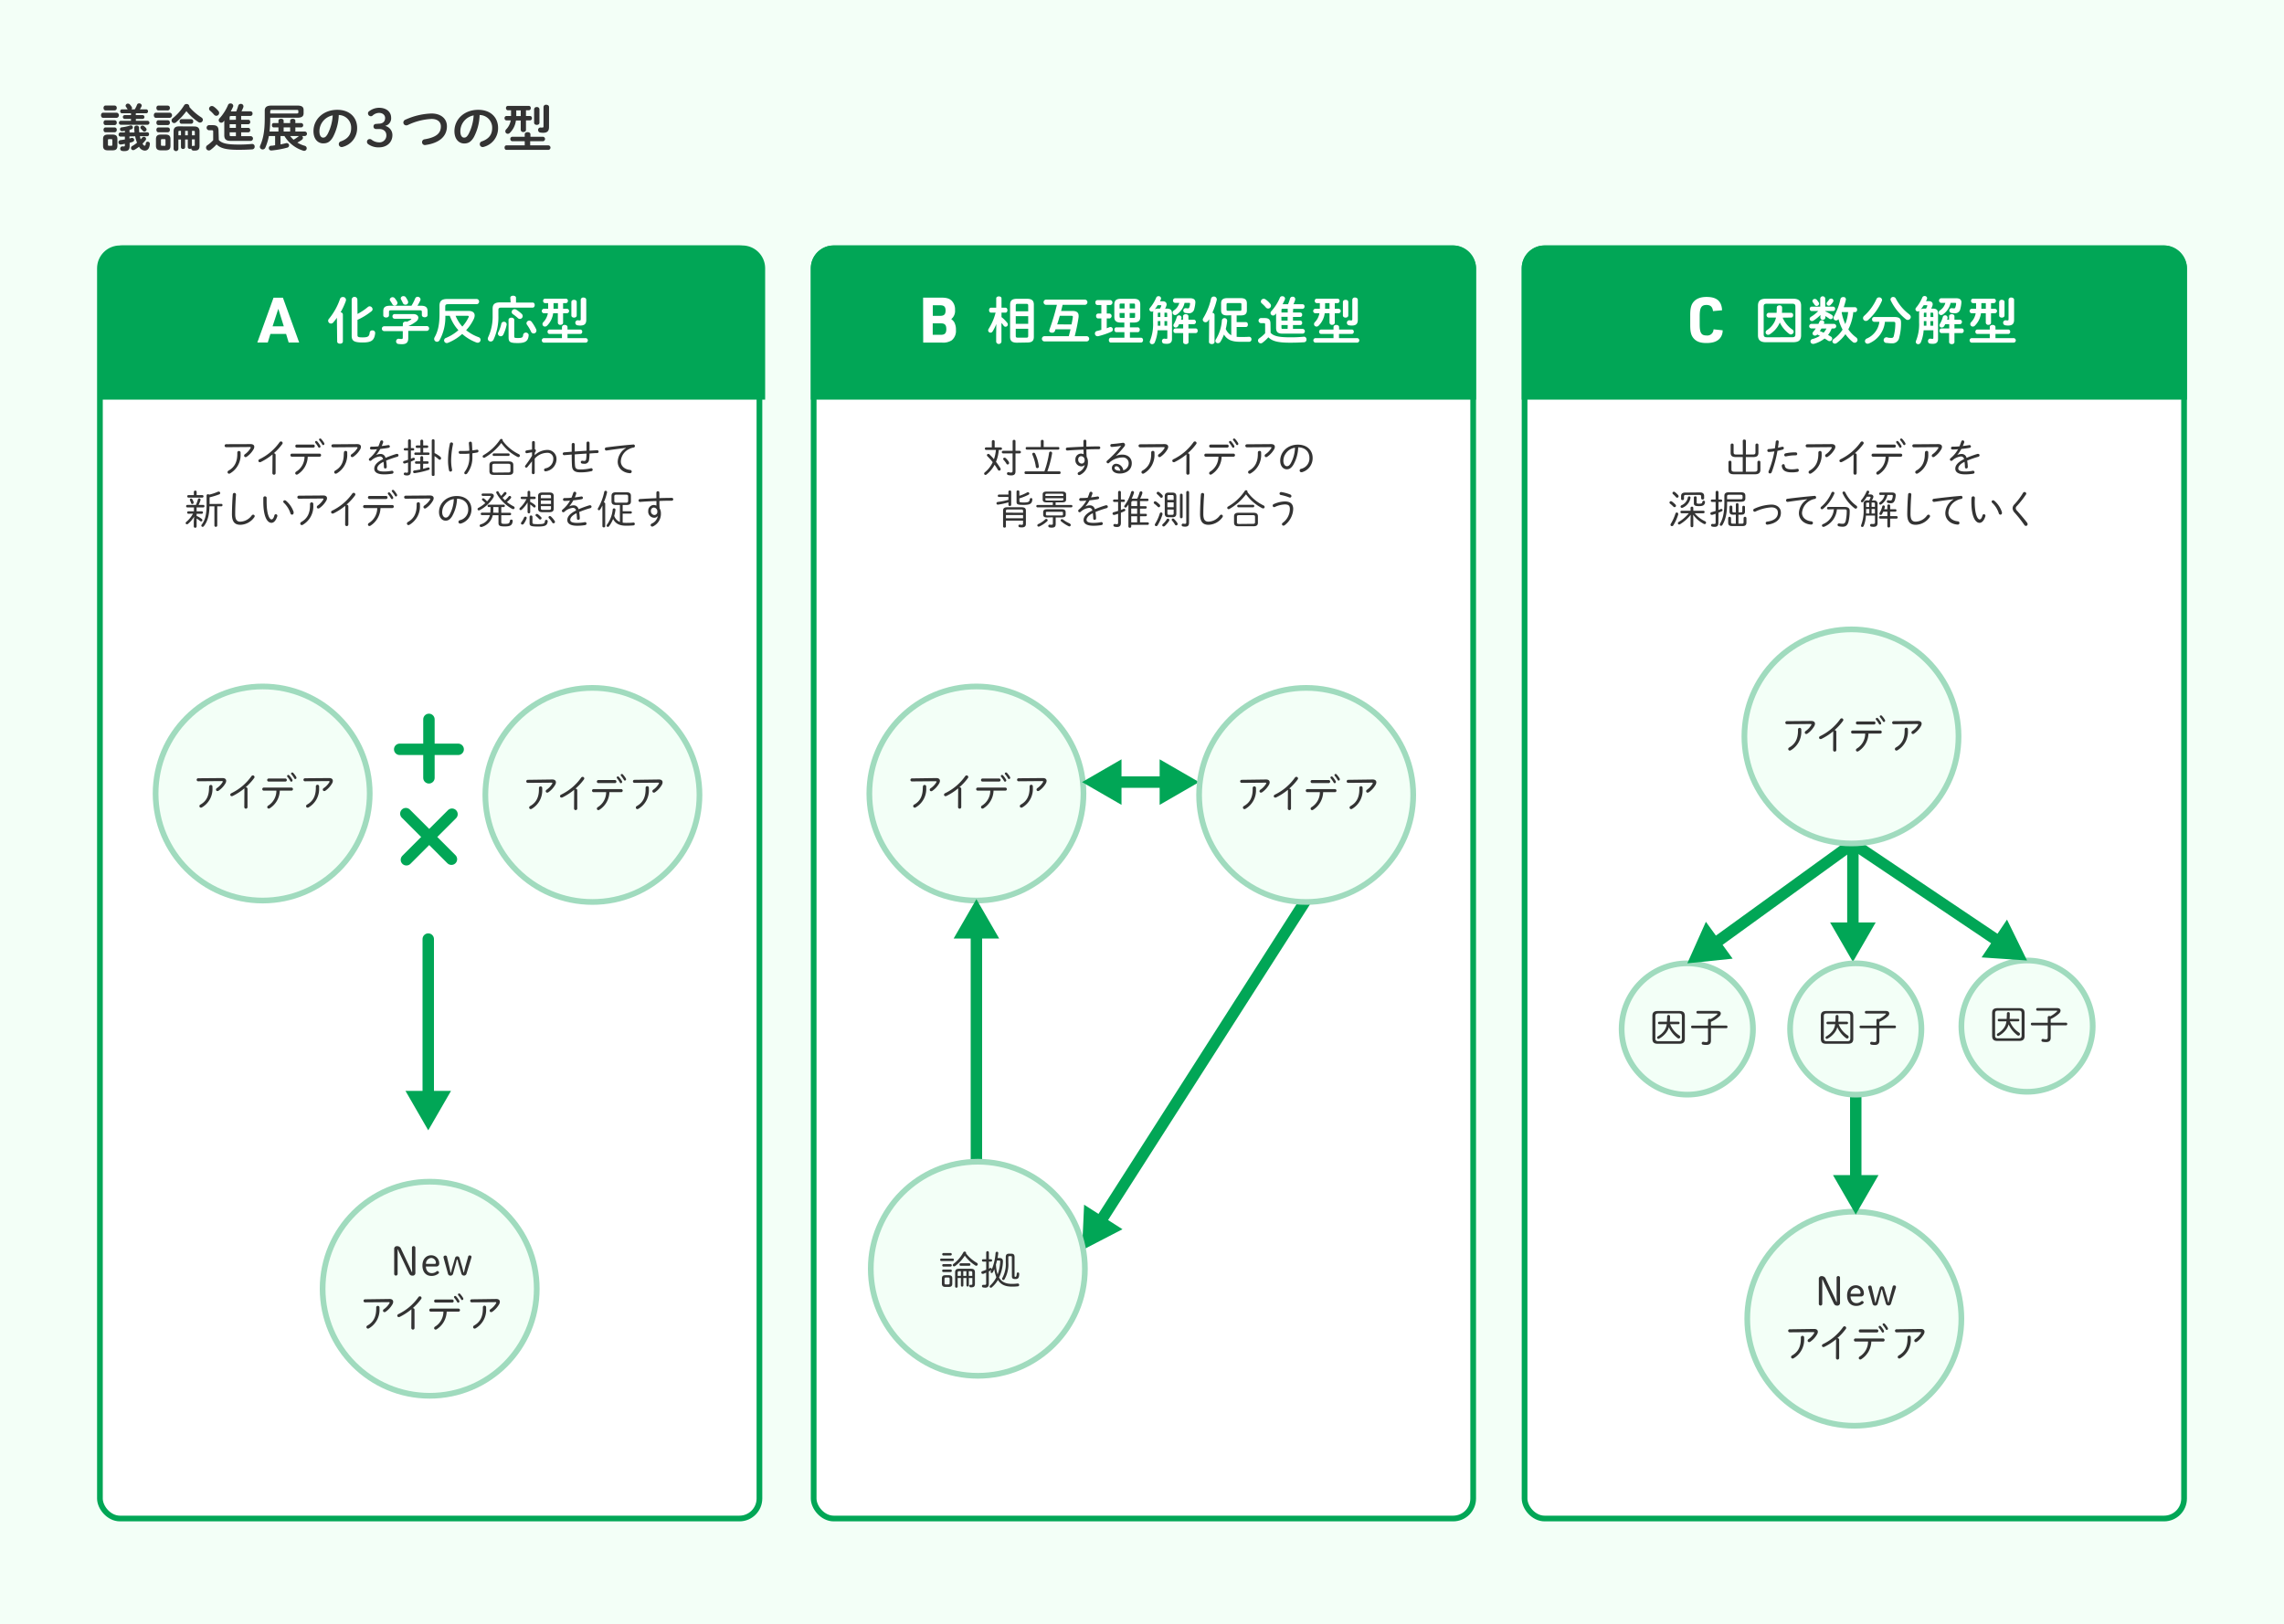 <svg xmlns="http://www.w3.org/2000/svg" width="800" height="569" viewBox="0 0 800 569">
  <defs>
    <style>
      .cls-1, .cls-6 {
        fill: #f3fff7;
      }

      .cls-2, .cls-5 {
        fill: #fff;
      }

      .cls-2, .cls-4, .cls-7 {
        stroke: #01a656;
      }

      .cls-2, .cls-4, .cls-6 {
        stroke-miterlimit: 10;
        stroke-width: 2px;
      }

      .cls-3 {
        fill: #333;
      }

      .cls-4, .cls-8 {
        fill: #01a656;
      }

      .cls-6 {
        stroke: #a0dbbe;
      }

      .cls-7 {
        fill: none;
        stroke-linecap: round;
        stroke-linejoin: round;
        stroke-width: 4px;
      }
    </style>
  </defs>
  <title>hr_advice03_chart04</title>
  <g id="レイヤー_2" data-name="レイヤー 2">
    <rect class="cls-1" width="800" height="569"/>
    <g>
      <rect class="cls-2" x="285" y="87" width="231" height="445" rx="7"/>
      <rect class="cls-2" x="35" y="87" width="231" height="445" rx="7"/>
      <g>
        <path class="cls-3" d="M87.77,155.59c.87,0,1.3.38,1.3.95a1.92,1.92,0,0,1-.24.83A8.12,8.12,0,0,1,86.44,160a.75.75,0,0,1-.44.15.5.5,0,0,1-.5-.5.62.62,0,0,1,.31-.53A6.79,6.79,0,0,0,87.75,157a.51.51,0,0,0,.07-.22c0-.11-.11-.17-.31-.17l-8.3.07a.53.53,0,0,1,0-1.06Zm-4.65,2.91a.58.58,0,0,1,1.15,0V159a7.46,7.46,0,0,1-3.69,6.86.72.72,0,0,1-.35.1.53.53,0,0,1-.53-.55.63.63,0,0,1,.36-.54c2.12-1.2,3.06-3.09,3.06-5.87Z"/>
        <path class="cls-3" d="M95.46,159.38a.52.52,0,0,1,0-.18,20.68,20.68,0,0,1-4.07,2.64.71.71,0,0,1-.36.09.5.5,0,0,1-.53-.49.62.62,0,0,1,.42-.56,18.5,18.5,0,0,0,7-5.95.61.61,0,0,1,.49-.27.58.58,0,0,1,.59.55.55.55,0,0,1-.13.36,18.74,18.74,0,0,1-3,3.25.56.56,0,0,1,.66.56v6.38a.56.56,0,0,1-1.12,0Z"/>
        <path class="cls-3" d="M107.79,160a7.55,7.55,0,0,1-3.51,6.18.68.68,0,0,1-.37.11.5.5,0,0,1-.5-.51.66.66,0,0,1,.36-.56,6.13,6.13,0,0,0,2.89-5.22h-4.48a.54.54,0,0,1,0-1.07H112a.54.54,0,0,1,0,1.07Zm2-4.25a.54.54,0,0,1,0,1.07H103.9a.54.54,0,0,1,0-1.07Zm.56-.86a.41.41,0,0,1,.42-.4.49.49,0,0,1,.32.14,8.59,8.59,0,0,1,1.09,1.5.53.53,0,0,1,.07.28.44.44,0,0,1-.42.45.4.4,0,0,1-.36-.24,9.87,9.87,0,0,0-1-1.45A.4.4,0,0,1,110.39,154.92Zm1.38-.87a.42.42,0,0,1,.42-.39.44.44,0,0,1,.34.15,8.38,8.38,0,0,1,1.06,1.44.48.48,0,0,1,.07.27.43.43,0,0,1-.4.45.38.38,0,0,1-.34-.21,9.4,9.4,0,0,0-1-1.43A.4.4,0,0,1,111.77,154.05Z"/>
        <path class="cls-3" d="M125.12,155.59c.87,0,1.31.38,1.31.95a1.92,1.92,0,0,1-.24.83,8,8,0,0,1-2.4,2.63.7.7,0,0,1-.43.15.5.5,0,0,1-.51-.5.65.65,0,0,1,.31-.53,6.84,6.84,0,0,0,2-2.08.51.51,0,0,0,.07-.22c0-.11-.11-.17-.31-.17l-8.31.07a.53.53,0,0,1,0-1.06Zm-4.65,2.91a.54.54,0,0,1,.58-.53.52.52,0,0,1,.57.53V159a7.47,7.47,0,0,1-3.68,6.86.72.72,0,0,1-.35.1.53.53,0,0,1-.53-.55.61.61,0,0,1,.36-.54c2.11-1.2,3-3.09,3-5.87Z"/>
        <path class="cls-3" d="M131.73,159.44a3.22,3.22,0,0,1,1.45-.39,1.71,1.71,0,0,1,1.85,1.36,37.39,37.39,0,0,1,3.83-1.39.51.51,0,0,1,.21,0,.48.48,0,0,1,.51.49.54.54,0,0,1-.42.51,34.16,34.16,0,0,0-3.91,1.36,16.1,16.1,0,0,1,.21,2.18.51.51,0,0,1-.52.57.45.45,0,0,1-.47-.49,18.35,18.35,0,0,0-.14-1.84c-1.7.82-2.2,1.68-2.2,2.32s.6,1.07,2.38,1.07a13.54,13.54,0,0,0,2.6-.24.54.54,0,0,1,.72.49.55.55,0,0,1-.52.53,16.4,16.4,0,0,1-2.8.22c-2.36,0-3.42-.78-3.42-2,0-1,.64-2.15,3.07-3.34a1.07,1.07,0,0,0-1.21-.92,5.12,5.12,0,0,0-2.87,1.37.65.65,0,0,1-.39.16.49.49,0,0,1-.49-.48.6.6,0,0,1,.24-.45,11.15,11.15,0,0,0,2.62-3.14c-.69.06-1.35.09-1.91.1a.51.51,0,0,1-.57-.49.53.53,0,0,1,.59-.52c.7,0,1.52,0,2.38-.11q.34-.84.63-1.68a.53.53,0,0,1,.51-.41.5.5,0,0,1,.52.48.68.68,0,0,1,0,.2,10.3,10.3,0,0,1-.51,1.3c.77-.09,1.54-.2,2.2-.31a.51.51,0,0,1,.66.46.5.5,0,0,1-.45.48c-.88.17-1.9.31-2.91.4a14.33,14.33,0,0,1-1.47,2.15Z"/>
        <path class="cls-3" d="M143.88,165.24c0,.94-.45,1.33-1.31,1.33a2.87,2.87,0,0,1-.72-.08.48.48,0,0,1-.42-.48.46.46,0,0,1,.56-.45,2.77,2.77,0,0,0,.53.06c.28,0,.4-.09.4-.48v-3.09l-1.07.33-.2,0a.43.43,0,0,1-.46-.43.5.5,0,0,1,.4-.47c.44-.12.9-.26,1.33-.42v-3.23h-1.14a.42.42,0,0,1,0-.83h1.14V154.4a.48.48,0,0,1,1,0V157h.81a.42.42,0,0,1,0,.83h-.81v2.88a7.35,7.35,0,0,0,.75-.32.57.57,0,0,1,.24,0,.42.42,0,0,1,.42.42.46.46,0,0,1-.29.4c-.34.17-.72.34-1.12.51Zm4.3-1c.63-.15,1.22-.31,1.71-.47a.52.52,0,0,1,.18,0,.43.43,0,0,1,.43.43.44.44,0,0,1-.33.42,28.85,28.85,0,0,1-4.89,1.14.49.49,0,0,1-.59-.48.48.48,0,0,1,.46-.46c.62-.07,1.35-.2,2.07-.34v-2h-1.48a.4.4,0,0,1-.39-.44.4.4,0,0,1,.39-.42h1.48v-1.33a.48.48,0,0,1,1,0v1.33h1.51a.38.38,0,0,1,.39.42.39.39,0,0,1-.39.44h-1.51ZM146,156.92a.4.4,0,0,1-.39-.44.4.4,0,0,1,.39-.42h1.23v-1.54a.48.48,0,0,1,1,0v1.54h1.37a.38.38,0,0,1,.39.42.39.39,0,0,1-.39.44h-1.37v1.61h1.87a.43.43,0,0,1,0,.85h-4.62a.43.43,0,0,1,0-.85h1.79v-1.61Zm6.21,9.44c0,.27-.24.39-.49.39s-.49-.12-.49-.39V154.3a.44.44,0,0,1,.49-.41.44.44,0,0,1,.49.41v4.43a10.27,10.27,0,0,1,2,1.28.72.72,0,0,1,.28.55.48.48,0,0,1-.46.51.71.71,0,0,1-.45-.21,10,10,0,0,0-1.38-1.07Z"/>
        <path class="cls-3" d="M158.13,155a.53.53,0,0,1,.53.68,29.12,29.12,0,0,0-.64,5.45,15.48,15.48,0,0,0,.32,3.4.55.55,0,0,1-.55.7.52.52,0,0,1-.51-.43,17,17,0,0,1-.35-3.66,28.64,28.64,0,0,1,.64-5.67A.55.55,0,0,1,158.13,155Zm4.19,4c-.52,0-.83,0-1.19,0a.49.49,0,0,1-.46-.51.47.47,0,0,1,.51-.5c.33,0,.66,0,1.1,0,.67,0,1.38,0,2.1-.09,0-.88-.09-1.75-.16-2.62a.5.5,0,0,1,.52-.54.51.51,0,0,1,.55.46c.07.83.11,1.7.14,2.59.59-.07,1.13-.15,1.61-.24a.46.46,0,0,1,.55.47.5.5,0,0,1-.4.5c-.5.1-1.1.2-1.73.28,0,.41,0,.83,0,1.26a9.11,9.11,0,0,1-1.83,5.81.7.7,0,0,1-.52.28.47.47,0,0,1-.49-.46.68.68,0,0,1,.18-.43,8.15,8.15,0,0,0,1.6-5.2c0-.39,0-.78,0-1.16C163.68,159,163,159,162.32,159Z"/>
        <path class="cls-3" d="M169.86,160.28a.6.6,0,0,1-.33.1.48.48,0,0,1-.48-.46.55.55,0,0,1,.31-.47,17.57,17.57,0,0,0,5.78-5.42.54.54,0,0,1,.45-.25.46.46,0,0,1,.49.44.52.52,0,0,1,0,.21,15.28,15.28,0,0,0,5.62,4.67.61.61,0,0,1,.4.55.5.5,0,0,1-.51.5.61.61,0,0,1-.31-.07,15.94,15.94,0,0,1-5.7-4.88A19.43,19.43,0,0,1,169.86,160.28Zm3.11,6.09c-.89,0-1.51-.23-1.54-1.24v-2.22c0-.82.44-1.26,1.54-1.26h5.28c1.11,0,1.54.44,1.54,1.26v2.22c0,.82-.43,1.24-1.54,1.24Zm5-.85c.47,0,.8,0,.82-.57v-1.87c0-.43-.16-.6-.82-.6h-4.72c-.65,0-.81.17-.81.6V165c0,.42.16.57.81.57Zm-5-5.79a.41.41,0,0,1-.42-.44.42.42,0,0,1,.42-.44h5.12a.41.41,0,0,1,.41.44.41.41,0,0,1-.41.44Z"/>
        <path class="cls-3" d="M187.3,159.47a6.52,6.52,0,0,1,4.37-1.84,3.14,3.14,0,0,1,3.25,3.11,4.33,4.33,0,0,1-3.69,4.37.52.52,0,0,1-.67-.5.57.57,0,0,1,.48-.53,3.32,3.32,0,0,0,2.76-3.32,2,2,0,0,0-2.13-2.12,5.9,5.9,0,0,0-4.39,2.05v4.93a.48.48,0,0,1-.49.5.49.49,0,0,1-.51-.5l.06-4-1.61,2a.5.5,0,0,1-.41.21.43.43,0,0,1-.43-.42.49.49,0,0,1,.11-.31,36.31,36.31,0,0,0,2.35-3.44l0-1.21-1.78.32a.46.46,0,0,1-.55-.47.47.47,0,0,1,.41-.49l1.92-.32,0-2.5a.47.47,0,0,1,.5-.47.45.45,0,0,1,.49.47l0,2.41a.43.43,0,0,1,.36.44,1.29,1.29,0,0,1-.39.79Z"/>
        <path class="cls-3" d="M206.49,157.89l2.61-.16a.5.5,0,0,1,.57.51.48.48,0,0,1-.47.49c-.9,0-1.81.09-2.71.15a13.64,13.64,0,0,1-.16,2.16,1.52,1.52,0,0,1-1.73,1.44,3.74,3.74,0,0,1-.72-.07.52.52,0,0,1-.45-.52.48.48,0,0,1,.61-.46,3,3,0,0,0,.54.06c.42,0,.63-.13.71-.58a12.54,12.54,0,0,0,.14-2c-1.37.08-2.74.18-4.12.28v.42c0,1.28,0,2.52.1,3.53s.48,1.33,1.78,1.33a16.3,16.3,0,0,0,3.63-.38.53.53,0,1,1,.25,1,16.09,16.09,0,0,1-3.89.39c-1.91,0-2.74-.72-2.83-2.24-.07-1.1-.1-2.28-.1-3.61v-.38l-2.57.21a.49.49,0,0,1-.57-.49.5.5,0,0,1,.49-.5l2.65-.21v-2.55a.53.53,0,0,1,1.06,0v2.48c1.38-.1,2.75-.2,4.12-.28v-2.74a.48.48,0,0,1,.53-.47.48.48,0,0,1,.53.47Z"/>
        <path class="cls-3" d="M219.2,156.91c-1.82.23-4.24.55-6.65.91a.55.55,0,1,1-.14-1.08c2.88-.38,6.41-.77,9.3-1a.54.54,0,1,1,.18,1.06,4.82,4.82,0,0,0-1.58.55,5,5,0,0,0-2.86,4.29c0,1.62,1.26,2.77,3.22,3a.59.59,0,0,1,.6.56.59.59,0,0,1-.68.58c-2.49-.17-4.23-1.84-4.23-4a5.8,5.8,0,0,1,2.84-4.78Z"/>
        <path class="cls-3" d="M65.93,180a.44.44,0,0,1,0-.87h2v-1.36H65.56a.44.44,0,0,1,0-.87h3.07a15.82,15.82,0,0,0,.7-1.92.46.46,0,0,1,.44-.37.47.47,0,0,1,.47.59,10.39,10.39,0,0,1-.68,1.7h1.69a.44.44,0,0,1,0,.87H68.87v1.36h1.86a.44.44,0,0,1,0,.87H68.87v.76a8,8,0,0,1,1.74,1,.65.65,0,0,1,.28.49.42.42,0,0,1-.44.43.56.56,0,0,1-.37-.15,8.08,8.08,0,0,0-1.21-.87v2.75a.48.48,0,0,1-1,0v-1.6L68,181a10.15,10.15,0,0,1-2.12,2.51.67.67,0,0,1-.41.17.43.43,0,0,1-.44-.42.55.55,0,0,1,.21-.41,10,10,0,0,0,2.37-2.9Zm4.94-6.54a.4.4,0,0,1,.41.43.41.41,0,0,1-.41.44H66a.42.42,0,0,1-.41-.44.4.4,0,0,1,.41-.43H67.9v-1.14a.46.46,0,0,1,.49-.44.44.44,0,0,1,.49.44v1.14Zm-3.05,2.46a1.22,1.22,0,0,1,0,.17.47.47,0,0,1-.48.48.39.39,0,0,1-.4-.31,8.88,8.88,0,0,0-.38-.95.6.6,0,0,1-.06-.24.42.42,0,0,1,.44-.41.5.5,0,0,1,.42.27A4.93,4.93,0,0,1,67.82,175.91Zm9.71.61a.39.39,0,0,1,.4.43.4.4,0,0,1-.4.43H76.1v6.78a.51.51,0,0,1-1,0v-6.78H73.37c-.06,3.28-.75,5.38-1.94,6.92a.56.56,0,0,1-.46.26.43.43,0,0,1-.45-.42.66.66,0,0,1,.16-.4c1.12-1.45,1.68-3.46,1.68-6.85v-3.3a.46.46,0,0,1,.5-.45.64.64,0,0,1,.4.15,16.58,16.58,0,0,0,3-1,.82.82,0,0,1,.28-.07.48.48,0,0,1,.16,1,23.63,23.63,0,0,1-3.29,1v2.34Z"/>
        <path class="cls-3" d="M81.54,173.21a.56.56,0,0,1,1.12.07c-.15,2-.28,4.61-.28,6.82,0,2,.62,2.66,1.81,2.66a5.11,5.11,0,0,0,4-2.2.62.62,0,0,1,.49-.25.52.52,0,0,1,.53.51.68.68,0,0,1-.2.47,6.15,6.15,0,0,1-4.77,2.57c-2,0-3-1-3-3.77C81.26,177.88,81.37,175.24,81.54,173.21Z"/>
        <path class="cls-3" d="M92.83,173.9a.53.53,0,0,1,.56.6c0,.41,0,.73,0,1.23,0,4.65,1.06,6.25,1.71,6.25.36,0,.74-.38,1-1.39a.52.52,0,0,1,.51-.43.54.54,0,0,1,.54.54.74.74,0,0,1-.05.24c-.51,1.6-1.3,2.23-2,2.23-1.57,0-2.87-2.3-2.87-7.4,0-.63,0-1,0-1.38A.54.54,0,0,1,92.83,173.9Zm10,5.57a1.06,1.06,0,0,1,0,.24.55.55,0,0,1-.54.6.58.58,0,0,1-.55-.43,8.63,8.63,0,0,0-2.34-3.74.53.53,0,0,1-.19-.39.51.51,0,0,1,.53-.48.83.83,0,0,1,.41.15A8.75,8.75,0,0,1,102.88,179.47Z"/>
        <path class="cls-3" d="M113.24,173.59c.87,0,1.3.38,1.3.95a1.79,1.79,0,0,1-.24.83,8,8,0,0,1-2.39,2.63.75.75,0,0,1-.44.15.5.5,0,0,1-.5-.5.62.62,0,0,1,.31-.53,6.79,6.79,0,0,0,1.94-2.08.4.4,0,0,0,.07-.22c0-.11-.11-.17-.31-.17l-8.3.07a.53.53,0,0,1,0-1.06Zm-4.65,2.91a.58.58,0,0,1,1.15,0V177a7.46,7.46,0,0,1-3.69,6.86.69.69,0,0,1-.35.1.53.53,0,0,1-.53-.55.63.63,0,0,1,.36-.54c2.12-1.2,3.06-3.09,3.06-5.87Z"/>
        <path class="cls-3" d="M120.93,177.38a.52.52,0,0,1,0-.18,20.9,20.9,0,0,1-4.06,2.64.77.77,0,0,1-.37.09.5.5,0,0,1-.53-.49.62.62,0,0,1,.42-.56,18.5,18.5,0,0,0,7-5.95.61.61,0,0,1,.49-.27.58.58,0,0,1,.59.55.6.6,0,0,1-.12.36,19.2,19.2,0,0,1-3,3.25.56.56,0,0,1,.66.56v6.38a.56.56,0,0,1-1.12,0Z"/>
        <path class="cls-3" d="M133.27,178a7.59,7.59,0,0,1-3.52,6.18.68.68,0,0,1-.36.11.51.51,0,0,1-.51-.51.66.66,0,0,1,.36-.56,6.13,6.13,0,0,0,2.89-5.22h-4.48a.54.54,0,0,1,0-1.07h9.82a.54.54,0,0,1,0,1.07Zm2-4.25a.54.54,0,0,1,0,1.07h-5.93a.54.54,0,0,1,0-1.07Zm.56-.86a.41.41,0,0,1,.42-.4.49.49,0,0,1,.32.14,8.59,8.59,0,0,1,1.09,1.5.53.53,0,0,1,.07.28.44.44,0,0,1-.42.45.41.41,0,0,1-.36-.24,9.87,9.87,0,0,0-1-1.45A.4.4,0,0,1,135.86,172.92Zm1.38-.87a.42.42,0,0,1,.42-.39.44.44,0,0,1,.34.15,7.88,7.88,0,0,1,1.06,1.44.48.48,0,0,1,.07.27.43.43,0,0,1-.4.45.38.38,0,0,1-.34-.21,9.4,9.4,0,0,0-1-1.43A.4.4,0,0,1,137.24,172.05Z"/>
        <path class="cls-3" d="M150.59,173.59c.87,0,1.31.38,1.31.95a1.92,1.92,0,0,1-.24.83,8,8,0,0,1-2.4,2.63.7.7,0,0,1-.43.15.5.5,0,0,1-.51-.5.65.65,0,0,1,.31-.53,6.84,6.84,0,0,0,2-2.08.51.51,0,0,0,.07-.22c0-.11-.11-.17-.31-.17l-8.31.07a.53.53,0,0,1,0-1.06Zm-4.65,2.91a.54.54,0,0,1,.58-.53.52.52,0,0,1,.57.53V177a7.47,7.47,0,0,1-3.68,6.86.72.72,0,0,1-.35.1.53.53,0,0,1-.53-.55.61.61,0,0,1,.36-.54c2.11-1.2,3.05-3.09,3.05-5.87Z"/>
        <path class="cls-3" d="M153.77,179.4c0-3,2.48-5.62,6.22-5.62,3.21,0,5.14,2,5.14,4.65a5.1,5.1,0,0,1-3.74,5,.71.71,0,0,1-.24,0,.56.56,0,0,1-.57-.57.62.62,0,0,1,.49-.61,3.73,3.73,0,0,0,2.93-3.84c0-2.05-1.38-3.65-3.92-3.69a13.34,13.34,0,0,1-1.71,6.13c-.77,1.22-1.47,1.56-2.27,1.56C154.91,182.43,153.77,181.38,153.77,179.4Zm3.57-4a4.63,4.63,0,0,0-1.52,1.33,5.1,5.1,0,0,0-.65,1.13,5.31,5.31,0,0,0-.29,1.57c0,1.16.57,1.91,1.22,1.91.45,0,.85-.19,1.31-.93a12.15,12.15,0,0,0,1.54-5.56A5.12,5.12,0,0,0,157.34,175.37Z"/>
        <path class="cls-3" d="M171.85,172.9c.76,0,1.12.34,1.12.8a1.22,1.22,0,0,1-.18.63,12.37,12.37,0,0,1-4.78,4.4.58.58,0,0,1-.29.08.44.44,0,0,1-.45-.43.52.52,0,0,1,.32-.46,12.6,12.6,0,0,0,2.4-1.67c-.34-.36-.77-.77-1-.94a.45.45,0,0,1-.18-.34.42.42,0,0,1,.43-.39.51.51,0,0,1,.35.13,6.25,6.25,0,0,1,1,.94,8.45,8.45,0,0,0,1.25-1.61.38.38,0,0,0,.06-.17c0-.09-.09-.13-.26-.13H169.1a.42.42,0,1,1,0-.84Zm-.66,4.75a.42.42,0,0,1,0-.84h5.23a.42.42,0,0,1,0,.84h-.84v2h3.09a.43.43,0,0,1,0,.85h-3.09v2.4c0,.53.22.63,1.22.63,1.34,0,1.66-.13,1.79-1.06a.48.48,0,0,1,.5-.44.47.47,0,0,1,.49.56c-.17,1.43-.82,1.84-2.78,1.84s-2.2-.33-2.2-1.29v-2.64h-2a5.48,5.48,0,0,1-3.89,4.12.64.64,0,0,1-.22,0,.46.46,0,0,1-.48-.46.5.5,0,0,1,.36-.45,4.53,4.53,0,0,0,3.22-3.25h-2.84a.43.43,0,0,1,0-.85h3c0-.38,0-.77.06-1.15v-.84Zm3.41,2v-2h-1.81v.95c0,.35,0,.69-.06,1Zm5.28-2.26a.6.6,0,0,1,.38.51.51.51,0,0,1-.52.48.75.75,0,0,1-.33-.09,14,14,0,0,1-5.54-5.53.6.6,0,0,1-.06-.24.43.43,0,0,1,.44-.42.48.48,0,0,1,.44.31,9.22,9.22,0,0,0,.83,1.33,9,9,0,0,0,1-1.14.5.5,0,0,1,.41-.22.47.47,0,0,1,.49.45.5.5,0,0,1-.14.33,9.91,9.91,0,0,1-1.26,1.24,12.18,12.18,0,0,0,.87.89,8.84,8.84,0,0,0,1.26-1.33.49.49,0,0,1,.89.26.45.45,0,0,1-.12.33,9.53,9.53,0,0,1-1.36,1.33A12.81,12.81,0,0,0,179.88,177.38Z"/>
        <path class="cls-3" d="M182.79,174.85a.42.42,0,0,1,0-.84h2v-1.63a.43.43,0,0,1,.46-.42.42.42,0,0,1,.46.42V174h1.51a.42.42,0,0,1,0,.84h-1.51v1a7,7,0,0,1,1.7,1.1.6.6,0,0,1,.21.42.44.44,0,0,1-.44.44.51.51,0,0,1-.35-.16,9.07,9.07,0,0,0-1.12-.91v2.69a.42.42,0,0,1-.46.42.43.43,0,0,1-.46-.42v-1.64l0-1.76a10.82,10.82,0,0,1-2.08,2.56.52.52,0,0,1-.34.14.43.43,0,0,1-.43-.41.53.53,0,0,1,.19-.39,10.94,10.94,0,0,0,2.27-3.05ZM184,181a.46.46,0,0,1,.48.46.53.53,0,0,1-.06.25,7.37,7.37,0,0,1-1,1.84.62.62,0,0,1-.46.23.46.46,0,0,1-.49-.44.59.59,0,0,1,.14-.37,7.4,7.4,0,0,0,.94-1.64A.52.52,0,0,1,184,181Zm1.5,0a.51.51,0,0,1,1,0v2.06c0,.46.15.57,1.85.57,2.16,0,2.42-.18,2.52-1.09a.45.45,0,0,1,.48-.41.47.47,0,0,1,.49.54c-.16,1.4-.8,1.8-3.48,1.8-2.46,0-2.87-.25-2.87-1.16Zm4,.13a.61.61,0,0,1,.19.4.49.49,0,0,1-.48.48.52.52,0,0,1-.38-.18,8.53,8.53,0,0,0-1.05-1,.41.41,0,0,1-.21-.35.47.47,0,0,1,.49-.42.6.6,0,0,1,.32.1A6.08,6.08,0,0,1,189.5,181.17Zm.44-1.7c-.84,0-1.44-.24-1.46-1.19v-4.5c0-.75.39-1.19,1.46-1.19h2.55c1.06,0,1.45.44,1.45,1.19v4.5c0,.76-.39,1.19-1.45,1.19Zm3.05-5.56c0-.35-.14-.5-.63-.5h-2.3c-.49,0-.63.15-.63.5v.67H193Zm0,1.46h-3.56v1.22H193Zm-.63,3.29c.38,0,.63-.07.63-.51v-.78h-3.56v.78c0,.35.14.51.63.51Zm1.91,3.84a.77.77,0,0,1,.12.39.5.5,0,0,1-.49.49.57.57,0,0,1-.5-.31,8.79,8.79,0,0,0-1.12-1.47.51.51,0,0,1-.16-.35.44.44,0,0,1,.47-.41.64.64,0,0,1,.43.19A8.83,8.83,0,0,1,194.27,182.5Z"/>
        <path class="cls-3" d="M199.35,177.44a3.18,3.18,0,0,1,1.44-.39,1.7,1.7,0,0,1,1.85,1.36,37.63,37.63,0,0,1,3.84-1.39.51.51,0,0,1,.21,0,.48.48,0,0,1,.5.49.53.53,0,0,1-.42.51,34,34,0,0,0-3.9,1.36,17.9,17.9,0,0,1,.21,2.18.52.52,0,0,1-.52.57.46.46,0,0,1-.48-.49,18.35,18.35,0,0,0-.14-1.84c-1.69.82-2.2,1.68-2.2,2.32s.61,1.07,2.38,1.07a13.65,13.65,0,0,0,2.61-.24.53.53,0,0,1,.71.49.54.54,0,0,1-.51.53,16.44,16.44,0,0,1-2.81.22c-2.35,0-3.41-.78-3.41-2,0-1,.64-2.15,3.06-3.34a1.06,1.06,0,0,0-1.2-.92,5.09,5.09,0,0,0-2.87,1.37.68.68,0,0,1-.39.16.49.49,0,0,1-.5-.48.63.63,0,0,1,.24-.45,11.15,11.15,0,0,0,2.62-3.14c-.68.06-1.34.09-1.9.1a.52.52,0,0,1-.58-.49.54.54,0,0,1,.59-.52c.7,0,1.53,0,2.38-.11q.36-.84.63-1.68a.55.55,0,0,1,.52-.41.5.5,0,0,1,.52.48.46.46,0,0,1,0,.2,12,12,0,0,1-.5,1.3c.77-.09,1.54-.2,2.2-.31a.5.5,0,0,1,.65.46.49.49,0,0,1-.44.48c-.89.17-1.91.31-2.92.4a13.62,13.62,0,0,1-1.47,2.15Z"/>
        <path class="cls-3" d="M211,177.1a13.33,13.33,0,0,1-.77,1.39.57.57,0,0,1-.43.27.41.41,0,0,1-.42-.41.53.53,0,0,1,.09-.29,19.21,19.21,0,0,0,2.17-5.72.47.47,0,0,1,.48-.4.5.5,0,0,1,.5.63,20.24,20.24,0,0,1-1.13,3.46.45.45,0,0,1,.49.44v7.86a.44.44,0,0,1-.49.44.45.45,0,0,1-.49-.44Zm4.72-.18c-.9,0-1.51-.25-1.53-1.26v-1.93c0-.86.47-1.26,1.53-1.26h3.74c1.06,0,1.53.4,1.53,1.26v1.93c0,.86-.47,1.26-1.53,1.26H218.1v2.19h2.8a.42.42,0,0,1,0,.84h-2.8v3.15a7.6,7.6,0,0,0,1.21.08c.88,0,1.69,0,2.52-.11a.46.46,0,0,1,.52.48.51.51,0,0,1-.48.52c-.84.07-1.6.11-2.54.11-2.43,0-3.78-.77-4.58-2.37a10.49,10.49,0,0,1-1.45,2.58.5.5,0,0,1-.38.21.45.45,0,0,1-.45-.45.52.52,0,0,1,.14-.35,10.87,10.87,0,0,0,2-5.28.46.46,0,0,1,.47-.42.49.49,0,0,1,.49.57,12.78,12.78,0,0,1-.44,2.06,3.5,3.5,0,0,0,2,2.13v-5.94Zm3.56-.81c.46,0,.71-.13.73-.63v-1.57c0-.45-.21-.6-.73-.6H215.9c-.52,0-.73.15-.73.6v1.57c0,.48.21.63.73.63Z"/>
        <path class="cls-3" d="M230.31,180.86a1.42,1.42,0,0,1-1.15.53,2.14,2.14,0,0,1-2.11-2.38,2,2,0,0,1,1.87-2.09,2.42,2.42,0,0,1,1,.21c0-.54,0-1.08,0-1.61-2,.07-4,.18-5.57.31a.52.52,0,1,1-.07-1c1.57-.11,3.6-.21,5.63-.29,0-.55,0-1.19,0-1.93a.51.51,0,0,1,.53-.52.48.48,0,0,1,.5.5v1.92c1.57-.05,3.08-.08,4.33-.08a.5.5,0,0,1,.55.47.52.52,0,0,1-.56.52c-1.24,0-2.74,0-4.3.1,0,.87,0,1.74.09,2.6a3.29,3.29,0,0,1,.44,1.71,4.83,4.83,0,0,1-2.75,4.58.61.61,0,0,1-.31.07.52.52,0,0,1-.53-.51.59.59,0,0,1,.41-.55,3.56,3.56,0,0,0,2.07-2.51ZM228,179a1.29,1.29,0,0,0,1.23,1.43,1.05,1.05,0,0,0,1-1.18,1.29,1.29,0,0,0-1.28-1.43A1.07,1.07,0,0,0,228,179Z"/>
      </g>
      <g>
        <path class="cls-3" d="M350.58,156.74a.45.45,0,0,1,0,.89h-.74a15.75,15.75,0,0,1-.31,2.06,13.4,13.4,0,0,1-.67,2.09c.56.74,1.09,1.53,1.53,2.23a.65.65,0,0,1,.11.36.51.51,0,0,1-.49.52.61.61,0,0,1-.52-.35c-.32-.56-.72-1.15-1.12-1.72a10.8,10.8,0,0,1-2.82,3.41.57.57,0,0,1-.39.16.46.46,0,0,1-.45-.46.6.6,0,0,1,.24-.45,9.92,9.92,0,0,0,2.76-3.55,19.24,19.24,0,0,0-1.85-2.08.54.54,0,0,1-.18-.38.48.48,0,0,1,.49-.45.64.64,0,0,1,.4.17,17.85,17.85,0,0,1,1.57,1.69,12.47,12.47,0,0,0,.68-3.25h-3.49a.45.45,0,0,1,0-.89h2.07v-2.15a.51.51,0,0,1,1,0v2.15Zm.76,2.1a.45.45,0,0,1,0-.9h3.35V154.5a.51.51,0,0,1,1,0v3.44h1.45a.45.45,0,0,1,0,.9h-1.45v6.3c0,1.07-.53,1.42-1.55,1.42a4.64,4.64,0,0,1-1-.13.52.52,0,0,1-.44-.5.48.48,0,0,1,.61-.48,3.22,3.22,0,0,0,.79.11c.36,0,.57-.14.57-.53v-6.19Zm2,3a.63.63,0,0,1,.11.37.52.52,0,0,1-.51.53.48.48,0,0,1-.4-.25,7.37,7.37,0,0,0-1-1.36.57.57,0,0,1-.17-.35.46.46,0,0,1,.49-.43.57.57,0,0,1,.39.15A6.09,6.09,0,0,1,353.38,161.86Z"/>
        <path class="cls-3" d="M371.11,165.14a.41.41,0,0,1,.38.46.42.42,0,0,1-.38.47H359.23a.42.42,0,0,1-.38-.47.41.41,0,0,1,.38-.46h6.59a33.62,33.62,0,0,0,1.64-6.48.49.49,0,0,1,.5-.45.53.53,0,0,1,.55.61,34.81,34.81,0,0,1-1.67,6.32Zm-6.55-10.67a.52.52,0,0,1,1,0v2.13h5.12c.25,0,.37.22.37.46a.41.41,0,0,1-.37.46H359.64a.42.42,0,0,1-.38-.46c0-.24.13-.46.38-.46h4.92Zm-2.93,4.86a.69.69,0,0,1-.06-.25.47.47,0,0,1,.49-.47.56.56,0,0,1,.52.34,14.26,14.26,0,0,1,1.28,4.4.54.54,0,0,1-.52.66.53.53,0,0,1-.53-.51A16.53,16.53,0,0,0,361.63,159.33Z"/>
        <path class="cls-3" d="M379.93,162.86a1.42,1.42,0,0,1-1.15.53,2.14,2.14,0,0,1-2.11-2.38,2,2,0,0,1,1.87-2.09,2.5,2.5,0,0,1,1,.21c0-.54,0-1.08-.05-1.61-2,.07-4,.18-5.57.31a.52.52,0,0,1-.6-.52.53.53,0,0,1,.53-.52c1.57-.11,3.6-.21,5.63-.29,0-.55,0-1.19,0-1.93a.51.51,0,0,1,.53-.52.48.48,0,0,1,.5.5v1.92c1.57-.05,3.09-.08,4.33-.08a.49.49,0,0,1,.55.47.52.52,0,0,1-.56.52c-1.23,0-2.73,0-4.3.1,0,.87,0,1.74.1,2.6a3.29,3.29,0,0,1,.43,1.71,4.83,4.83,0,0,1-2.75,4.58.59.59,0,0,1-.3.07.52.52,0,0,1-.54-.51.61.61,0,0,1,.41-.55,3.54,3.54,0,0,0,2.07-2.51ZM377.66,161a1.29,1.29,0,0,0,1.24,1.43,1.05,1.05,0,0,0,1-1.18,1.29,1.29,0,0,0-1.28-1.43A1.07,1.07,0,0,0,377.66,161Z"/>
        <path class="cls-3" d="M390.82,159.78a5,5,0,0,1,2.25-.51c2.05,0,3.35,1.26,3.35,3,0,2.34-1.9,3.63-4.23,3.63-1.65,0-2.73-.76-2.73-1.9a1.45,1.45,0,0,1,1.58-1.51,2.61,2.61,0,0,1,2.4,2.27,2.51,2.51,0,0,0,1.89-2.49,2,2,0,0,0-2.26-2,7,7,0,0,0-4.65,1.94.55.55,0,0,1-.32.12.56.56,0,0,1-.53-.54.57.57,0,0,1,.21-.39,35.77,35.77,0,0,0,4.93-5.21c-1,.18-2.14.31-3.22.39a.52.52,0,0,1-.59-.52.5.5,0,0,1,.52-.5c1.1-.07,2.27-.2,3.73-.41a.72.72,0,0,1,.91.66,1.09,1.09,0,0,1-.27.65,41.69,41.69,0,0,1-3,3.34Zm.22,3.57a.57.57,0,0,0-.64.61c0,.54.67.94,1.81.94h.21C392.15,163.81,391.63,163.35,391,163.35Z"/>
        <path class="cls-3" d="M407.88,155.59c.86,0,1.3.38,1.3.95a1.92,1.92,0,0,1-.24.83,8,8,0,0,1-2.4,2.63.7.7,0,0,1-.43.15.5.5,0,0,1-.5-.5.63.63,0,0,1,.3-.53,6.84,6.84,0,0,0,1.95-2.08.51.51,0,0,0,.07-.22c0-.11-.11-.17-.31-.17l-8.3.07a.53.53,0,0,1,0-1.06Zm-4.66,2.91a.54.54,0,0,1,.58-.53.52.52,0,0,1,.57.53V159a7.45,7.45,0,0,1-3.68,6.86.72.72,0,0,1-.35.1.53.53,0,0,1-.53-.55.63.63,0,0,1,.36-.54c2.12-1.2,3.05-3.09,3.05-5.87Z"/>
        <path class="cls-3" d="M415.57,159.38a.52.52,0,0,1,0-.18,21,21,0,0,1-4.07,2.64.71.71,0,0,1-.36.09.5.5,0,0,1-.53-.49.62.62,0,0,1,.42-.56,18.5,18.5,0,0,0,7-5.95.61.61,0,0,1,.49-.27.58.58,0,0,1,.59.55.55.55,0,0,1-.13.36,18.74,18.74,0,0,1-3,3.25.56.56,0,0,1,.66.56v6.38a.56.56,0,0,1-1.12,0Z"/>
        <path class="cls-3" d="M427.9,160a7.55,7.55,0,0,1-3.51,6.18.68.68,0,0,1-.37.11.5.5,0,0,1-.5-.51.66.66,0,0,1,.36-.56,6.16,6.16,0,0,0,2.89-5.22h-4.48a.54.54,0,0,1,0-1.07h9.82a.54.54,0,0,1,0,1.07Zm2-4.25a.54.54,0,0,1,0,1.07H424a.54.54,0,0,1,0-1.07Zm.57-.86a.41.41,0,0,1,.42-.4.49.49,0,0,1,.32.14,8.59,8.59,0,0,1,1.09,1.5.53.53,0,0,1,.07.28.44.44,0,0,1-.42.45.4.4,0,0,1-.36-.24,9.87,9.87,0,0,0-1-1.45A.4.4,0,0,1,430.5,154.92Zm1.38-.87a.42.42,0,0,1,.42-.39.46.46,0,0,1,.34.15,8.38,8.38,0,0,1,1.06,1.44.48.48,0,0,1,.07.27.43.43,0,0,1-.4.45.37.37,0,0,1-.34-.21,9.4,9.4,0,0,0-1-1.43A.4.4,0,0,1,431.88,154.05Z"/>
        <path class="cls-3" d="M445.23,155.59c.87,0,1.3.38,1.3.95a1.9,1.9,0,0,1-.23.83,8.15,8.15,0,0,1-2.4,2.63.7.7,0,0,1-.43.15.5.5,0,0,1-.51-.5.65.65,0,0,1,.31-.53,6.84,6.84,0,0,0,2-2.08.51.51,0,0,0,.07-.22c0-.11-.12-.17-.31-.17l-8.31.07a.53.53,0,0,1,0-1.06Zm-4.65,2.91a.54.54,0,0,1,.58-.53.52.52,0,0,1,.57.53V159a7.46,7.46,0,0,1-3.69,6.86.66.66,0,0,1-.34.1.54.54,0,0,1-.54-.55.62.62,0,0,1,.37-.54c2.11-1.2,3.05-3.09,3.05-5.87Z"/>
        <path class="cls-3" d="M448.41,161.4c0-3,2.48-5.62,6.22-5.62,3.21,0,5.14,2,5.14,4.65a5.1,5.1,0,0,1-3.74,5,.71.71,0,0,1-.24,0,.56.56,0,0,1-.57-.57.62.62,0,0,1,.49-.61,3.73,3.73,0,0,0,2.93-3.84c0-2.05-1.38-3.65-3.93-3.69a13.1,13.1,0,0,1-1.71,6.13c-.77,1.22-1.47,1.56-2.26,1.56C449.54,164.43,448.41,163.38,448.41,161.4Zm3.57-4a4.63,4.63,0,0,0-1.52,1.33,5.1,5.1,0,0,0-.65,1.13,5,5,0,0,0-.29,1.57c0,1.16.57,1.91,1.22,1.91.44,0,.85-.19,1.31-.93a12.15,12.15,0,0,0,1.54-5.56A5.12,5.12,0,0,0,452,157.37Z"/>
        <path class="cls-3" d="M353.21,172.29a.45.45,0,0,1,.49-.45.45.45,0,0,1,.49.45v4.55a.44.44,0,0,1-.49.43.45.45,0,0,1-.49-.43V176a25.25,25.25,0,0,1-3.6.79.48.48,0,0,1-.59-.45.48.48,0,0,1,.46-.48,25.92,25.92,0,0,0,3.73-.75v-1H349.9a.42.42,0,0,1,0-.84h3.31Zm-.87,12.17c0,.26-.25.39-.49.39s-.51-.13-.51-.39V178.9c0-.79.37-1.19,1.54-1.19h4.91c1.17,0,1.54.4,1.54,1.19v4.66c0,.88-.56,1.21-1.36,1.21a5.06,5.06,0,0,1-.9-.07.47.47,0,0,1-.35-.45.43.43,0,0,1,.55-.44,3,3,0,0,0,.64.06c.28,0,.42-.11.42-.46v-1h-6Zm6-4.82V179c0-.37-.14-.51-.71-.51h-4.57c-.59,0-.71.14-.71.51v.6Zm0,1.92v-1.12h-6v1.12Zm-1.27-6c0,.37.15.48,1.54.48,1.68,0,2-.29,2.09-1.16a.4.4,0,0,1,.43-.38.42.42,0,0,1,.46.47c-.12,1.41-.66,1.92-3,1.92s-2.53-.26-2.53-1.1v-3.57a.44.44,0,0,1,.49-.41c.25,0,.49.13.49.41v1.48a12.77,12.77,0,0,0,2.72-1.18.6.6,0,0,1,.29-.08.49.49,0,0,1,.48.48.44.44,0,0,1-.26.39,18.57,18.57,0,0,1-3.23,1.3Z"/>
        <path class="cls-3" d="M369.74,176.91h5.48a.42.42,0,0,1,0,.84H363.4a.42.42,0,0,1,0-.84h5.36V176h-2.14c-.74,0-1.4-.13-1.41-1v-1.78c0-.69.39-1,1.41-1H372c1,0,1.41.33,1.41,1V175c0,.69-.39,1-1.41,1h-2.25Zm-3.26,4.89a.48.48,0,0,1,.48.45.49.49,0,0,1-.17.36,10.28,10.28,0,0,1-2.72,1.82.77.77,0,0,1-.28.07.43.43,0,0,1-.45-.43.51.51,0,0,1,.35-.48,8.81,8.81,0,0,0,2.43-1.64A.48.48,0,0,1,366.48,181.8Zm.29-.51c-.72,0-1.37-.11-1.38-1v-.87c0-.65.35-1,1.38-1h5.1c1,0,1.39.35,1.39,1v.87c0,.64-.35,1-1.39,1h-2.1v2.27c0,1-.43,1.29-1.37,1.29a3.33,3.33,0,0,1-.78-.07.51.51,0,0,1-.44-.5.45.45,0,0,1,.58-.45,3.73,3.73,0,0,0,.64,0c.28,0,.38-.07.38-.43v-2.16Zm5.68-7.94c0-.29-.11-.38-.58-.38h-5.14c-.46,0-.57.09-.57.38v.42h6.29Zm-.58,2c.3,0,.58,0,.58-.38v-.42h-6.29v.42c0,.28.11.38.57.38Zm-.15,5.24c.29,0,.59,0,.59-.34v-.62c0-.25-.09-.33-.59-.33h-4.79c-.51,0-.59.08-.59.33v.62c0,.25.08.34.59.34Zm3,2.88a.5.5,0,0,1,.33.45.51.51,0,0,1-.49.5.47.47,0,0,1-.25-.07,12.08,12.08,0,0,1-2.65-1.72.45.45,0,0,1-.17-.33.45.45,0,0,1,.48-.42.61.61,0,0,1,.36.13A10.28,10.28,0,0,0,374.75,183.42Z"/>
        <path class="cls-3" d="M380.19,177.44a3.15,3.15,0,0,1,1.44-.39,1.71,1.71,0,0,1,1.85,1.36,36.77,36.77,0,0,1,3.84-1.39.51.51,0,0,1,.21,0,.48.48,0,0,1,.5.49.53.53,0,0,1-.42.51,34.16,34.16,0,0,0-3.91,1.36,16.1,16.1,0,0,1,.21,2.18.51.51,0,0,1-.51.57.46.46,0,0,1-.48-.49,18.35,18.35,0,0,0-.14-1.84c-1.7.82-2.2,1.68-2.2,2.32s.6,1.07,2.38,1.07a13.73,13.73,0,0,0,2.61-.24.53.53,0,0,1,.71.49.55.55,0,0,1-.52.53,16.31,16.31,0,0,1-2.8.22c-2.35,0-3.42-.78-3.42-2,0-1,.65-2.15,3.07-3.34a1.07,1.07,0,0,0-1.2-.92,5.14,5.14,0,0,0-2.88,1.37.63.63,0,0,1-.39.16.49.49,0,0,1-.49-.48.6.6,0,0,1,.24-.45,11.15,11.15,0,0,0,2.62-3.14c-.69.06-1.35.09-1.91.1A.51.51,0,0,1,378,175a.54.54,0,0,1,.59-.52c.7,0,1.53,0,2.38-.11q.36-.84.63-1.68a.54.54,0,0,1,.52-.41.5.5,0,0,1,.52.48.46.46,0,0,1,0,.2,10.3,10.3,0,0,1-.51,1.3c.77-.09,1.55-.2,2.2-.31a.51.51,0,0,1,.66.46.5.5,0,0,1-.45.48c-.88.17-1.9.31-2.91.4a13.62,13.62,0,0,1-1.47,2.15Z"/>
        <path class="cls-3" d="M392.61,183.2c0,1-.45,1.43-1.37,1.43a3.55,3.55,0,0,1-.8-.09.53.53,0,0,1-.46-.5.48.48,0,0,1,.61-.46,3.48,3.48,0,0,0,.58.07c.32,0,.46-.1.46-.54V180c-.44.15-.87.28-1.29.4l-.18,0a.47.47,0,0,1-.48-.47.51.51,0,0,1,.44-.49c.5-.13,1-.28,1.51-.45v-3.14h-1.36a.4.4,0,0,1-.41-.43.41.41,0,0,1,.41-.43h1.36v-2.56a.46.46,0,0,1,.49-.45.46.46,0,0,1,.49.45V175h1a.4.4,0,0,1,.41.43.4.4,0,0,1-.41.43h-1v2.8c.34-.13.64-.24.9-.36a.59.59,0,0,1,.22-.05.43.43,0,0,1,.43.43.47.47,0,0,1-.32.43c-.36.17-.78.35-1.23.52Zm3.61,1.27a.44.44,0,0,1-.49.42.45.45,0,0,1-.49-.42v-7.74a8.62,8.62,0,0,1-.6.86.53.53,0,0,1-.42.23.44.44,0,0,1-.45-.42.51.51,0,0,1,.13-.32,14.34,14.34,0,0,0,2.27-4.64.52.52,0,0,1,.52-.42.48.48,0,0,1,.49.48.47.47,0,0,1,0,.19,17.47,17.47,0,0,1-.79,2l.35,0h1.59a13.57,13.57,0,0,0,.81-2.15.5.5,0,0,1,.5-.4.46.46,0,0,1,.49.47.62.62,0,0,1,0,.18,12.63,12.63,0,0,1-.78,1.9h2.53a.4.4,0,0,1,.4.42.4.4,0,0,1-.4.44h-2.58v1.79h2a.43.43,0,0,1,0,.85h-2V180h2a.4.4,0,0,1,.41.42.41.41,0,0,1-.41.44h-2V183H402a.4.4,0,0,1,.41.43.41.41,0,0,1-.41.44h-5.76Zm2.08-7.17v-1.79H397c-.55,0-.75.18-.75.68v1.11Zm-2.08,2.7h2.08v-1.85h-2.08Zm0,3h2.08v-2.13h-2.08Z"/>
        <path class="cls-3" d="M406.19,176.77a.67.67,0,0,1,.18.43.52.52,0,0,1-.48.52.53.53,0,0,1-.4-.21,8.71,8.71,0,0,0-1.14-1,.52.52,0,0,1-.24-.42.5.5,0,0,1,.51-.46.65.65,0,0,1,.33.11A7.36,7.36,0,0,1,406.19,176.77Zm.49,2.76a.48.48,0,0,1,.49.49.93.93,0,0,1,0,.22,17.57,17.57,0,0,1-1.69,3.78.62.62,0,0,1-.5.31.47.47,0,0,1-.49-.47.6.6,0,0,1,.11-.35,14.5,14.5,0,0,0,1.61-3.56A.53.53,0,0,1,406.68,179.53Zm.45-6.08a.64.64,0,0,1,.16.43.5.5,0,0,1-.49.52.57.57,0,0,1-.43-.22,7.11,7.11,0,0,0-1-1,.55.55,0,0,1-.24-.42.5.5,0,0,1,.5-.47.52.52,0,0,1,.31.1A7.36,7.36,0,0,1,407.13,173.45Zm1.94,8.26a.49.49,0,0,1,.51.46.65.65,0,0,1-.1.33,9.17,9.17,0,0,1-1.47,1.75.67.67,0,0,1-.45.19.44.44,0,0,1-.46-.44.6.6,0,0,1,.24-.45,7.41,7.41,0,0,0,1.34-1.61A.46.46,0,0,1,409.07,181.71Zm.25-.5c-.88,0-1.34-.34-1.35-1.28v-6.06c0-.9.44-1.29,1.35-1.29h1.34c.91,0,1.37.39,1.37,1.29v6.06c0,.9-.46,1.28-1.37,1.28Zm1.77-7.22c0-.44-.14-.56-.56-.56h-1.08c-.42,0-.55.12-.55.56v1.15h2.19Zm-2.19,3.72h2.19V176H408.9Zm1.63,2.66c.42,0,.56-.13.56-.56v-1.29H408.9v1.29c0,.45.13.56.55.56Zm1.83,2.83a.59.59,0,0,1,.12.35.49.49,0,0,1-.94.22,7.68,7.68,0,0,0-1-1.37.48.48,0,0,1-.14-.31.45.45,0,0,1,.45-.42.56.56,0,0,1,.39.18A8.83,8.83,0,0,1,412.36,183.2Zm.93-9.78a.47.47,0,0,1,.94,0v7.69a.47.47,0,0,1-.94,0Zm3.18,9.64c0,1-.3,1.45-1.4,1.45a3.71,3.71,0,0,1-.76-.08.49.49,0,0,1-.42-.49.48.48,0,0,1,.59-.48,2.62,2.62,0,0,0,.59.06c.29,0,.43-.13.43-.49V172.5a.49.49,0,0,1,1,0Z"/>
        <path class="cls-3" d="M420.64,173.21a.53.53,0,0,1,.56-.49.52.52,0,0,1,.56.56c-.15,2-.28,4.61-.28,6.82,0,2,.62,2.66,1.81,2.66a5.08,5.08,0,0,0,4-2.2.64.64,0,0,1,.49-.25.52.52,0,0,1,.53.51.72.72,0,0,1-.19.47,6.16,6.16,0,0,1-4.78,2.57c-2,0-3-1-3-3.77C420.36,177.88,420.47,175.24,420.64,173.21Z"/>
        <path class="cls-3" d="M430.67,178.28a.61.61,0,0,1-.34.1.47.47,0,0,1-.47-.46.53.53,0,0,1,.31-.47A17.57,17.57,0,0,0,436,172a.53.53,0,0,1,.45-.25.46.46,0,0,1,.49.44.52.52,0,0,1,0,.21,15.25,15.25,0,0,0,5.61,4.67.61.61,0,0,1,.41.55.5.5,0,0,1-.52.5.63.63,0,0,1-.31-.07,16.11,16.11,0,0,1-5.7-4.88A19.39,19.39,0,0,1,430.67,178.28Zm3.11,6.09c-.9,0-1.51-.23-1.54-1.24v-2.22c0-.82.43-1.26,1.54-1.26h5.28c1.11,0,1.54.44,1.54,1.26v2.22c0,.82-.43,1.24-1.54,1.24Zm5-.85c.46,0,.8,0,.81-.57v-1.87c0-.43-.15-.6-.81-.6h-4.72c-.66,0-.81.17-.81.6V183c0,.42.15.57.81.57Zm-5-5.79a.41.41,0,0,1-.42-.44.42.42,0,0,1,.42-.44h5.13a.41.41,0,0,1,.41.44.41.41,0,0,1-.41.44Z"/>
        <path class="cls-3" d="M446.3,177.68a.54.54,0,0,1-.53-.53.6.6,0,0,1,.39-.55,10.08,10.08,0,0,1,3.88-.92c1.92,0,2.92.89,2.92,2.63a7.44,7.44,0,0,1-3,5.7.7.7,0,0,1-.41.14.51.51,0,0,1-.53-.5.65.65,0,0,1,.3-.51,6,6,0,0,0,2.47-4.83c0-1.11-.43-1.58-1.76-1.58a8.84,8.84,0,0,0-3.49.88A.77.77,0,0,1,446.3,177.68Zm5.62-4.43a.63.63,0,0,1,.42.56.52.52,0,0,1-.76.46,16.48,16.48,0,0,0-2.95-.85.52.52,0,0,1-.46-.5.55.55,0,0,1,.68-.52A14.29,14.29,0,0,1,451.92,173.25Z"/>
      </g>
      <rect class="cls-2" x="534" y="87" width="231" height="445" rx="7"/>
      <g>
        <path class="cls-3" d="M610.43,154.47A.47.47,0,0,1,611,154a.47.47,0,0,1,.52.45v4.79h2.35c.85,0,1-.2,1-.84v-2.54a.48.48,0,0,1,.52-.46.47.47,0,0,1,.52.46v2.75c0,1.05-.49,1.52-1.82,1.52h-2.59v5.13h3c.85,0,1.06-.24,1.06-.88v-2.49a.49.49,0,0,1,.52-.47.48.48,0,0,1,.52.47v2.7c0,1-.53,1.57-1.86,1.57h-7.46c-1.33,0-1.86-.52-1.86-1.57v-2.7a.49.49,0,0,1,.52-.47.48.48,0,0,1,.52.47v2.49c0,.64.21.88,1.06.88h2.9v-5.13H608c-1.33,0-1.82-.47-1.82-1.52v-2.75a.48.48,0,0,1,.52-.46.47.47,0,0,1,.52.46v2.54c0,.64.16.84,1,.84h2.24Z"/>
        <path class="cls-3" d="M619.54,158.35a.48.48,0,0,1-.51-.51.52.52,0,0,1,.53-.53c.57,0,1.3-.11,2.11-.24.14-.8.2-1.38.3-2.27a.53.53,0,0,1,.56-.51.47.47,0,0,1,.49.57c-.1.81-.17,1.39-.27,2,.46-.1.94-.21,1.42-.34l.18,0a.44.44,0,0,1,.46.47.54.54,0,0,1-.41.52c-.63.17-1.24.32-1.83.44a41.64,41.64,0,0,1-2,7.45.67.67,0,0,1-.62.47.5.5,0,0,1-.52-.51,1,1,0,0,1,.07-.31,34.92,34.92,0,0,0,2-6.91C620.76,158.25,620.1,158.32,619.54,158.35Zm5.13,4.28a.44.44,0,0,1,.45.41c.14,1,.73,1.39,2.55,1.39a10.25,10.25,0,0,0,1.79-.18.48.48,0,0,1,.59.51.54.54,0,0,1-.43.55,9.69,9.69,0,0,1-2,.18c-2.36,0-3.34-.75-3.53-2.24A.56.56,0,0,1,624.67,162.63Zm4.3-4.14a.51.51,0,0,1,.53.52.49.49,0,0,1-.52.51,14.68,14.68,0,0,0-3.39.37l-.16,0a.47.47,0,0,1-.48-.48.61.61,0,0,1,.49-.59A14.94,14.94,0,0,1,629,158.49Z"/>
        <path class="cls-3" d="M641.55,155.59c.87,0,1.3.38,1.3.95a1.79,1.79,0,0,1-.24.83,8,8,0,0,1-2.39,2.63.75.75,0,0,1-.44.15.5.5,0,0,1-.5-.5.62.62,0,0,1,.31-.53,6.79,6.79,0,0,0,1.94-2.08.4.4,0,0,0,.07-.22c0-.11-.11-.17-.3-.17l-8.31.07a.53.53,0,0,1,0-1.06Zm-4.65,2.91a.58.58,0,0,1,1.15,0V159a7.46,7.46,0,0,1-3.69,6.86.69.69,0,0,1-.35.1.53.53,0,0,1-.53-.55.63.63,0,0,1,.36-.54c2.12-1.2,3.06-3.09,3.06-5.87Z"/>
        <path class="cls-3" d="M649.24,159.38a.52.52,0,0,1,0-.18,20.9,20.9,0,0,1-4.06,2.64.77.77,0,0,1-.37.09.5.5,0,0,1-.53-.49.64.64,0,0,1,.42-.56,18.43,18.43,0,0,0,7-5.95.61.61,0,0,1,.49-.27.58.58,0,0,1,.59.55.6.6,0,0,1-.12.36,19.2,19.2,0,0,1-3,3.25.56.56,0,0,1,.66.56v6.38a.56.56,0,0,1-1.12,0Z"/>
        <path class="cls-3" d="M661.58,160a7.59,7.59,0,0,1-3.52,6.18.68.68,0,0,1-.36.11.51.51,0,0,1-.51-.51.66.66,0,0,1,.37-.56,6.15,6.15,0,0,0,2.88-5.22H656a.54.54,0,0,1,0-1.07h9.82a.54.54,0,0,1,0,1.07Zm2-4.25a.54.54,0,0,1,0,1.07h-5.93a.54.54,0,0,1,0-1.07Zm.56-.86a.41.41,0,0,1,.42-.4.49.49,0,0,1,.32.14,8.59,8.59,0,0,1,1.09,1.5.53.53,0,0,1,.07.28.44.44,0,0,1-.42.45.41.41,0,0,1-.36-.24,9.87,9.87,0,0,0-1-1.45A.46.46,0,0,1,664.17,154.92Zm1.38-.87a.42.42,0,0,1,.42-.39.44.44,0,0,1,.34.15,8.42,8.42,0,0,1,1.07,1.44.57.57,0,0,1,.07.27.43.43,0,0,1-.41.45.38.38,0,0,1-.34-.21,10.1,10.1,0,0,0-1-1.43A.37.37,0,0,1,665.55,154.05Z"/>
        <path class="cls-3" d="M678.9,155.59c.87,0,1.31.38,1.31.95a1.92,1.92,0,0,1-.24.83,8,8,0,0,1-2.4,2.63.7.7,0,0,1-.43.15.5.5,0,0,1-.51-.5.65.65,0,0,1,.31-.53,6.84,6.84,0,0,0,1.95-2.08.51.51,0,0,0,.07-.22c0-.11-.11-.17-.31-.17l-8.31.07a.53.53,0,0,1,0-1.06Zm-4.65,2.91a.54.54,0,0,1,.58-.53.52.52,0,0,1,.57.53V159a7.47,7.47,0,0,1-3.68,6.86.72.72,0,0,1-.35.1.53.53,0,0,1-.53-.55.61.61,0,0,1,.36-.54c2.11-1.2,3-3.09,3-5.87Z"/>
        <path class="cls-3" d="M685.52,159.44a3.15,3.15,0,0,1,1.44-.39,1.71,1.71,0,0,1,1.85,1.36,36.77,36.77,0,0,1,3.84-1.39.51.51,0,0,1,.21,0,.48.48,0,0,1,.5.49.54.54,0,0,1-.42.51,34.16,34.16,0,0,0-3.91,1.36,16.1,16.1,0,0,1,.21,2.18.51.51,0,0,1-.52.57.46.46,0,0,1-.47-.49,18.35,18.35,0,0,0-.14-1.84c-1.7.82-2.2,1.68-2.2,2.32s.6,1.07,2.38,1.07a13.54,13.54,0,0,0,2.6-.24.54.54,0,0,1,.72.49.55.55,0,0,1-.52.53,16.4,16.4,0,0,1-2.8.22c-2.35,0-3.42-.78-3.42-2,0-1,.65-2.15,3.07-3.34a1.07,1.07,0,0,0-1.21-.92,5.12,5.12,0,0,0-2.87,1.37.63.63,0,0,1-.39.16.49.49,0,0,1-.49-.48.6.6,0,0,1,.24-.45,11.15,11.15,0,0,0,2.62-3.14c-.69.06-1.35.09-1.91.1a.51.51,0,0,1-.57-.49.53.53,0,0,1,.59-.52c.7,0,1.52,0,2.38-.11q.36-.84.63-1.68a.54.54,0,0,1,.52-.41.5.5,0,0,1,.52.48.46.46,0,0,1,0,.2,10.3,10.3,0,0,1-.51,1.3c.77-.09,1.54-.2,2.2-.31a.51.51,0,0,1,.66.46.5.5,0,0,1-.45.48c-.88.17-1.9.31-2.91.4a13.62,13.62,0,0,1-1.47,2.15Z"/>
        <path class="cls-3" d="M586.84,176.77a.59.59,0,0,1,.2.42.5.5,0,0,1-.49.49.61.61,0,0,1-.45-.21,9.41,9.41,0,0,0-1.11-1,.5.5,0,0,1-.23-.4.49.49,0,0,1,.5-.48.68.68,0,0,1,.34.11A8.24,8.24,0,0,1,586.84,176.77Zm.48,2.79a.49.49,0,0,1,.5.49,1.23,1.23,0,0,1,0,.19,16.4,16.4,0,0,1-1.7,3.78.57.57,0,0,1-.5.31.49.49,0,0,1-.51-.47.6.6,0,0,1,.11-.35,15.92,15.92,0,0,0,1.62-3.56A.5.5,0,0,1,587.32,179.56Zm.45-6.11a.67.67,0,0,1,.18.43.5.5,0,0,1-.49.49.52.52,0,0,1-.42-.21,10.7,10.7,0,0,0-1-1,.55.55,0,0,1-.24-.42.51.51,0,0,1,.81-.37A7.85,7.85,0,0,1,587.77,173.45Zm5.82,6.36a10.23,10.23,0,0,0,3.63,2.8.53.53,0,0,1,.35.49.51.51,0,0,1-.5.52.6.6,0,0,1-.24-.06,10.19,10.19,0,0,1-3.78-3.25l.05,1.61v2.34a.44.44,0,0,1-.47.44.46.46,0,0,1-.49-.44v-2.34l.05-1.57a13.68,13.68,0,0,1-3.74,3.31.56.56,0,0,1-.3.1.45.45,0,0,1-.45-.45.54.54,0,0,1,.29-.45,13.47,13.47,0,0,0,3.55-3.05H589a.42.42,0,0,1-.41-.44.4.4,0,0,1,.41-.43h3.14v-1a.44.44,0,0,1,.49-.43.43.43,0,0,1,.47.43v1h3.55a.39.39,0,0,1,.4.43.4.4,0,0,1-.4.44Zm-1.93-5.9a.44.44,0,0,1,.46.53,4.62,4.62,0,0,1-2.77,3.44.59.59,0,0,1-.25.05.45.45,0,0,1-.46-.43A.55.55,0,0,1,589,177a3.73,3.73,0,0,0,2.2-2.71A.46.46,0,0,1,591.66,173.91Zm3.78-1.39c1,0,1.45.47,1.45,1.22v.84c0,.28-.26.42-.52.42a.47.47,0,0,1-.52-.42v-.68c0-.35-.17-.51-.71-.51h-4.58c-.55,0-.72.16-.72.51v.89a.45.45,0,0,1-.5.42c-.27,0-.52-.14-.52-.42v-1c0-.75.43-1.22,1.44-1.22Zm-2.14,1.8a.45.45,0,0,1,.49-.44.44.44,0,0,1,.49.44V176c0,.39.16.48.8.48.92,0,1.15-.14,1.2-.67a.41.41,0,0,1,.44-.38.45.45,0,0,1,.48.47c-.09,1.1-.75,1.42-2.13,1.42s-1.77-.25-1.77-1Z"/>
        <path class="cls-3" d="M601.89,183.2c0,1-.43,1.38-1.33,1.38a3.64,3.64,0,0,1-.8-.08.51.51,0,0,1-.45-.49.47.47,0,0,1,.6-.45,4.41,4.41,0,0,0,.56,0c.31,0,.45-.07.45-.49V180c-.39.13-.78.27-1.19.38a1.25,1.25,0,0,1-.19,0,.47.47,0,0,1-.47-.46.52.52,0,0,1,.42-.49c.49-.13,1-.28,1.43-.42v-3.17h-1.27a.42.42,0,0,1,0-.84h1.27v-2.55a.49.49,0,0,1,1,0V175h.88a.42.42,0,0,1,0,.84h-.88v2.82c.28-.1.55-.22.77-.31a.58.58,0,0,1,.21-.05.43.43,0,0,1,.45.41.47.47,0,0,1-.32.42c-.34.17-.72.34-1.11.49Zm3.05-7c0,3.57-.53,5.87-1.64,7.71a.56.56,0,0,1-.47.3.44.44,0,0,1-.46-.44.54.54,0,0,1,.11-.33c1-1.68,1.5-3.9,1.5-7.4v-2.28c0-.88.47-1.29,1.52-1.29h4.3c1.07,0,1.53.34,1.53,1.22v.87c0,.88-.46,1.22-1.53,1.22h-4.86Zm4.71-1.29c.38,0,.7,0,.71-.51v-.56c0-.35-.18-.5-.71-.5h-4c-.53,0-.72.15-.72.57v1Zm-2.56,5.42c-.83,0-1.31-.25-1.31-1.14v-1.58a.48.48,0,0,1,1,0V179c0,.41.11.51.46.51H608v-2.81a.44.44,0,0,1,.48-.42.43.43,0,0,1,.46.42v2.81h.86c.35,0,.47-.1.47-.51v-1.39a.43.43,0,0,1,.47-.42.43.43,0,0,1,.46.42v1.57c0,.89-.44,1.14-1.29,1.14h-1v3.14h1.25c.39,0,.55-.1.55-.55v-1.36a.48.48,0,0,1,1,0v1.54c0,.88-.46,1.21-1.4,1.21h-3.58c-1,0-1.41-.33-1.41-1.21v-1.54a.49.49,0,0,1,1,0v1.36c0,.45.16.55.55.55H608V180.3Z"/>
        <path class="cls-3" d="M620.44,176.78c2,0,3.34,1.12,3.34,2.85,0,2.15-1.55,3.75-4.69,4.18a.54.54,0,0,1-.63-.54.5.5,0,0,1,.45-.51c2.8-.38,3.82-1.57,3.82-3.13,0-1.15-.78-1.88-2.29-1.88a15,15,0,0,0-5.55,1.46.82.82,0,0,1-.28.07.52.52,0,0,1-.52-.52.62.62,0,0,1,.42-.55A15.52,15.52,0,0,1,620.44,176.78Z"/>
        <path class="cls-3" d="M632.93,174.91c-1.82.23-4.24.55-6.65.91a.55.55,0,1,1-.14-1.08c2.89-.38,6.42-.77,9.3-1a.54.54,0,1,1,.18,1.06,5.44,5.44,0,0,0-4.44,4.84c0,1.62,1.26,2.77,3.22,3a.6.6,0,0,1,.61.56.6.6,0,0,1-.69.58c-2.49-.17-4.23-1.84-4.23-4a5.8,5.8,0,0,1,2.84-4.78Z"/>
        <path class="cls-3" d="M642,172.3a.5.5,0,0,1,.53.48.53.53,0,0,1-.06.23,14.63,14.63,0,0,1-3.92,5.27.6.6,0,0,1-.38.14.47.47,0,0,1-.48-.46.56.56,0,0,1,.26-.46,13,13,0,0,0,3.55-4.88A.54.54,0,0,1,642,172.3Zm-1.63,6.18a.43.43,0,0,1-.43-.44.41.41,0,0,1,.43-.43h5.74c1.25,0,1.77.45,1.77,1.37a16.66,16.66,0,0,1-.38,3.67c-.34,1.37-1,1.88-2.07,1.88a6.47,6.47,0,0,1-1.36-.14.56.56,0,0,1-.45-.52.48.48,0,0,1,.49-.48l.18,0a5.31,5.31,0,0,0,1.12.11c.56,0,.88-.23,1.09-1.09a15.29,15.29,0,0,0,.34-3.44c0-.41-.17-.52-.91-.52H643.4a7.17,7.17,0,0,1-4.54,6.12.71.71,0,0,1-.24,0,.45.45,0,0,1-.46-.46.54.54,0,0,1,.38-.49,6.07,6.07,0,0,0,3.79-5.21Zm5-5.84a.45.45,0,0,1,.48-.44.55.55,0,0,1,.5.35,12.41,12.41,0,0,0,3.85,4.6.64.64,0,0,1,.31.51.54.54,0,0,1-.53.54.74.74,0,0,1-.43-.17,14.42,14.42,0,0,1-4.12-5.14A.61.61,0,0,1,645.34,172.64Z"/>
        <path class="cls-3" d="M654.7,175.33a8.42,8.42,0,0,0,.5-1c0-.06,0-.1,0-.12s-.1-.19-.3-.19h-1a13.08,13.08,0,0,1-1.29,1.77.5.5,0,0,1-.39.19.41.41,0,0,1-.41-.42.57.57,0,0,1,.16-.36,12.54,12.54,0,0,0,1.82-3,.49.49,0,0,1,.94.14.39.39,0,0,1-.06.22c-.1.23-.21.45-.32.67h.83c.61,0,1,.33,1,.8a1.16,1.16,0,0,1-.1.42,6.2,6.2,0,0,1-.45.89h.75a1.11,1.11,0,0,1,1.26,1.23v6.64c0,1-.52,1.36-1.4,1.36a4.47,4.47,0,0,1-.82-.07.48.48,0,0,1-.4-.49.45.45,0,0,1,.56-.45,3.93,3.93,0,0,0,.63,0,.47.47,0,0,0,.53-.53v-2.41h-3.18a11,11,0,0,1-.77,3.62.58.58,0,0,1-.52.39.42.42,0,0,1-.42-.44.92.92,0,0,1,.07-.3,14.16,14.16,0,0,0,.83-5.71v-1.66a1.1,1.1,0,0,1,1.26-1.23Zm-1.06,3c0,.52,0,1.05,0,1.57h1.11v-1.57Zm1.07-2.23h-.59c-.36,0-.48.13-.48.52v1h1.07Zm2,1.49v-1c0-.39-.1-.52-.48-.52h-.68v1.49Zm-1.16,2.31h1.16v-1.57h-1.16Zm4.07-.64a6.79,6.79,0,0,1-.4.81.57.57,0,0,1-.49.33.44.44,0,0,1-.45-.42.67.67,0,0,1,.08-.29,8.06,8.06,0,0,0,.93-2.27.41.41,0,0,1,.43-.35.47.47,0,0,1,.48.57,6.7,6.7,0,0,1-.24.76h1.11v-1.23a.45.45,0,0,1,.49-.44.44.44,0,0,1,.49.44v1.23h1.8a.4.4,0,0,1,.41.42.4.4,0,0,1-.41.44h-1.8v1.56h2.27a.44.44,0,0,1,0,.87h-2.27v2.68a.45.45,0,0,1-.49.43.45.45,0,0,1-.49-.43v-2.68h-2.55a.44.44,0,0,1,0-.87h2.55v-1.56Zm-1-5.85a.41.41,0,0,1-.41-.43.4.4,0,0,1,.41-.43h4.09c.91,0,1.36.37,1.27,1.17a6.14,6.14,0,0,1-.24,1.3c-.25.92-.7,1.29-1.47,1.29a3.55,3.55,0,0,1-1-.11.5.5,0,0,1-.39-.47.46.46,0,0,1,.62-.45,3,3,0,0,0,.64.07c.31,0,.49-.12.63-.56a5.06,5.06,0,0,0,.21-1c0-.33-.07-.4-.54-.4H661.1a5.08,5.08,0,0,1-2.16,3.3.65.65,0,0,1-.32.11.42.42,0,0,1-.42-.42.51.51,0,0,1,.25-.42,4.07,4.07,0,0,0,1.68-2.57Z"/>
        <path class="cls-3" d="M668.34,173.21a.53.53,0,0,1,.56-.49.52.52,0,0,1,.56.56c-.15,2-.28,4.61-.28,6.82,0,2,.62,2.66,1.81,2.66a5.08,5.08,0,0,0,4-2.2.65.65,0,0,1,.49-.25.53.53,0,0,1,.54.51.73.73,0,0,1-.2.47,6.16,6.16,0,0,1-4.78,2.57c-2,0-3-1-3-3.77C668.06,177.88,668.18,175.24,668.34,173.21Z"/>
        <path class="cls-3" d="M684.22,174.91c-1.83.23-4.25.55-6.66.91a.55.55,0,1,1-.14-1.08c2.89-.38,6.42-.77,9.3-1a.54.54,0,1,1,.19,1.06,4.87,4.87,0,0,0-1.59.55,5,5,0,0,0-2.86,4.29c0,1.62,1.27,2.77,3.23,3a.58.58,0,1,1-.09,1.14c-2.49-.17-4.23-1.84-4.23-4a5.79,5.79,0,0,1,2.85-4.78Z"/>
        <path class="cls-3" d="M691.16,173.9a.53.53,0,0,1,.56.6c0,.41-.05.73-.05,1.23,0,4.65,1.06,6.25,1.71,6.25.36,0,.74-.38,1-1.39a.52.52,0,0,1,.51-.43.54.54,0,0,1,.54.54.74.74,0,0,1-.05.24c-.51,1.6-1.3,2.23-2,2.23-1.57,0-2.88-2.3-2.88-7.4,0-.63,0-1,.06-1.38A.54.54,0,0,1,691.16,173.9Zm10.05,5.57a1.06,1.06,0,0,1,0,.24.55.55,0,0,1-.54.6.58.58,0,0,1-.55-.43,8.63,8.63,0,0,0-2.34-3.74.53.53,0,0,1-.19-.39.51.51,0,0,1,.53-.48.8.8,0,0,1,.4.15A8.77,8.77,0,0,1,701.21,179.47Z"/>
        <path class="cls-3" d="M709.13,172.38a.58.58,0,0,1,.59.55.63.63,0,0,1-.13.35,32.28,32.28,0,0,1-3.16,4,1.07,1.07,0,0,0-.38.8,1.44,1.44,0,0,0,.49.9c1,1.13,2.42,2.74,3.49,4.17a.85.85,0,0,1,.17.49.6.6,0,0,1-.59.61.74.74,0,0,1-.59-.37,44.33,44.33,0,0,0-3.34-4.24,2.43,2.43,0,0,1-.74-1.54,2,2,0,0,1,.68-1.45,23.23,23.23,0,0,0,3-4A.58.58,0,0,1,709.13,172.38Z"/>
      </g>
      <path class="cls-4" d="M43,87H260a7,7,0,0,1,7,7v45a0,0,0,0,1,0,0H36a0,0,0,0,1,0,0V94A7,7,0,0,1,43,87Z"/>
      <g>
        <path class="cls-5" d="M94.71,117l-.92,3H90.13l5.68-15.71h3.28l5.7,15.71h-3.68l-.9-3Zm2.77-8.8-2,6.12H99.4Z"/>
        <path class="cls-5" d="M118,111.33a17.7,17.7,0,0,1-1.3,1.67,1,1,0,0,1-.76.36,1,1,0,0,1-1-1,1,1,0,0,1,.31-.7,22.41,22.41,0,0,0,3.85-6.94,1,1,0,0,1,1-.66,1,1,0,0,1,1.08.92,1.19,1.19,0,0,1,0,.32,24.34,24.34,0,0,1-1.88,4.11.81.81,0,0,1,.8.79v9.45c0,.51-.49.76-1,.76s-1-.25-1-.76Zm7.22-1.34a20.18,20.18,0,0,0,3.63-2.43,1,1,0,0,1,.65-.25,1.08,1.08,0,0,1,1,1,.9.9,0,0,1-.4.75,23.54,23.54,0,0,1-4.89,3v5.31c0,.65.21.83,1.78.83,1.92,0,2.34-.33,2.5-1.68a.86.86,0,0,1,.92-.77.91.91,0,0,1,1,1c-.29,2.57-1.39,3.24-4.41,3.24s-3.82-.59-3.82-2.36V105a1,1,0,0,1,2,0Z"/>
        <path class="cls-5" d="M141.12,113.43c0-.52.48-.77,1-.77a1.29,1.29,0,0,1,.43.07,10,10,0,0,0,1.35-.74c.11-.09.18-.16.18-.21s-.11-.11-.29-.11h-5.54a.77.77,0,0,1-.78-.83.76.76,0,0,1,.78-.81h6.48c1.19,0,1.8.6,1.8,1.28a1.77,1.77,0,0,1-.77,1.33,12.52,12.52,0,0,1-2.69,1.59v0h6.48a.85.85,0,0,1,0,1.69H143v2.56c0,1.53-.7,2.11-2.25,2.11a10,10,0,0,1-1.26-.09.87.87,0,0,1-.75-.89.88.88,0,0,1,1.06-.91,5.11,5.11,0,0,0,.81.07c.36,0,.47-.13.47-.54V116h-6.58a.85.85,0,0,1,0-1.69h6.58Zm3-6.32a16.88,16.88,0,0,0,1.3-2.55.93.93,0,0,1,.88-.58,1,1,0,0,1,1,.88.86.86,0,0,1-.09.4,13.46,13.46,0,0,1-1,1.85h1.23c1.67,0,2.32.58,2.32,1.88v1.38c0,.52-.49.78-1,.78s-1-.26-1-.78v-1.06c0-.47-.13-.59-.74-.59H137c-.61,0-.75.12-.75.59v1.15c0,.53-.49.78-1,.78s-1-.25-1-.78V109c0-1.3.65-1.88,2.31-1.88Zm-5-1.35a.88.88,0,0,1,.11.42,1,1,0,0,1-1,.88.9.9,0,0,1-.83-.54c-.16-.29-.45-.76-.74-1.17a.67.67,0,0,1-.14-.43,1,1,0,0,1,1.76-.43A9.68,9.68,0,0,1,139.15,105.76Zm3.75-.27a1,1,0,0,1,.09.42.9.9,0,0,1-1,.83.88.88,0,0,1-.84-.56c-.18-.38-.4-.81-.61-1.21a.92.92,0,0,1-.15-.45.89.89,0,0,1,1-.77.91.91,0,0,1,.81.45A10.12,10.12,0,0,1,142.9,105.49Z"/>
        <path class="cls-5" d="M164.1,108.93c1.44,0,2.16.63,2.16,1.59a3.08,3.08,0,0,1-.25,1.1,15.06,15.06,0,0,1-2.74,4.06,15.23,15.23,0,0,0,4.34,2.44,1,1,0,0,1,.72.95,1,1,0,0,1-1,1,1.35,1.35,0,0,1-.44-.07,16.09,16.09,0,0,1-5-3,16.66,16.66,0,0,1-5,3.11,1.11,1.11,0,0,1-.42.08.93.93,0,0,1-.92-.94.9.9,0,0,1,.63-.85,15.56,15.56,0,0,0,4.38-2.72,14.06,14.06,0,0,1-1.95-2.7,16.54,16.54,0,0,1-1.08-2.34h-1.54a17,17,0,0,1-2,8.52,1.07,1.07,0,0,1-.92.58,1,1,0,0,1-1-1,1.15,1.15,0,0,1,.16-.57c1.19-2.13,1.71-4.49,1.71-8.18V107.1c0-1.61.76-2.35,2.68-2.35h10.41a.92.92,0,0,1,0,1.82h-10c-.89,0-1.08.22-1.08.9v1.46Zm-4.52,1.71a12.87,12.87,0,0,0,2.36,3.77,13.36,13.36,0,0,0,2.17-3.23.67.67,0,0,0,.09-.29c0-.18-.16-.25-.48-.25Z"/>
        <path class="cls-5" d="M178.74,104.34c0-.5.48-.74,1-.74s1,.24,1,.74V106h5.83c.49,0,.72.43.72.88s-.23.89-.72.89h-11c-.8,0-1,.25-1,.84v2a18.67,18.67,0,0,1-1.71,8.39,1.1,1.1,0,0,1-1,.65,1,1,0,0,1-1-1,1.24,1.24,0,0,1,.13-.52,17.07,17.07,0,0,0,1.56-7.58v-2.45c0-1.47.72-2.16,2.6-2.16h3.71Zm-2.25,8.39a.92.92,0,0,1,.95,1.12,14.31,14.31,0,0,1-1.15,3.38,1,1,0,0,1-.9.58,1,1,0,0,1-1-.88.94.94,0,0,1,.12-.47,12.86,12.86,0,0,0,1.08-3A.87.87,0,0,1,176.49,112.73Zm1.63-.65c0-.54.51-.79,1-.79s1,.25,1,.79v5.8c0,.41.11.54,1.23.54,1.6,0,1.82-.2,1.91-1.24a1,1,0,0,1,1.92.14c-.12,2.06-1,2.87-3.8,2.87s-3.24-.4-3.24-2Zm4.56-2.16a1.05,1.05,0,0,1,.4.81,1,1,0,0,1-1,1,1,1,0,0,1-.69-.29,15.9,15.9,0,0,0-1.71-1.36.91.91,0,0,1-.45-.76,1,1,0,0,1,1-1,1.13,1.13,0,0,1,.61.18A11.76,11.76,0,0,1,182.68,109.92Zm5.09,5.39a1.17,1.17,0,0,1,.13.52,1,1,0,0,1-1,1,1,1,0,0,1-.88-.59,13.63,13.63,0,0,0-1.44-2.47,1,1,0,0,1-.18-.54,1,1,0,0,1,1.8-.5A14.62,14.62,0,0,1,187.77,115.31Z"/>
        <path class="cls-5" d="M193.75,109.74a7.43,7.43,0,0,1-2.1,4.32,1.07,1.07,0,0,1-.76.35.86.86,0,0,1-.88-.85,1,1,0,0,1,.3-.7,5.93,5.93,0,0,0,1.59-3.12h-1.5a.79.79,0,0,1,0-1.55H192v-2h-1.1a.7.7,0,0,1-.66-.78.69.69,0,0,1,.66-.77h7.33a.7.7,0,0,1,.68.77.72.72,0,0,1-.68.78h-1v2h1.41a.78.78,0,0,1,0,1.55h-1.41v3.32c0,.5-.45.75-.92.75a.82.82,0,0,1-.92-.75v-3.32Zm3.08,7.26h-4.38a.71.71,0,0,1-.66-.78.7.7,0,0,1,.66-.77h4.38v-.85a.85.85,0,0,1,.95-.77c.49,0,1,.25,1,.77v.85h4.48a.69.69,0,0,1,.67.77.71.71,0,0,1-.67.78h-4.48v1.46h6.45a.8.8,0,0,1,0,1.58H190.44a.8.8,0,0,1,0-1.58h6.39Zm-1.39-8.81v-2h-1.56v2Zm4.69-2.39c0-.51.46-.76.93-.76s.94.25.94.76v4.72c0,.5-.47.75-.94.75s-.93-.25-.93-.75Zm5.22,6.25c0,1.44-.67,2-2.11,2a5.42,5.42,0,0,1-.94-.08.88.88,0,0,1-.79-.88.86.86,0,0,1,1-.88,2.41,2.41,0,0,0,.5.05c.29,0,.4-.09.4-.43V105a.84.84,0,0,1,.93-.76c.49,0,1,.26,1,.78Z"/>
      </g>
      <path class="cls-4" d="M292,87H509a7,7,0,0,1,7,7v45a0,0,0,0,1,0,0H285a0,0,0,0,1,0,0V94A7,7,0,0,1,292,87Z"/>
      <g>
        <g>
          <circle class="cls-6" cx="92" cy="278" r="37.5"/>
          <g>
            <path class="cls-3" d="M77.92,272.59c.87,0,1.3.38,1.3,1a1.79,1.79,0,0,1-.24.83A8,8,0,0,1,76.59,277a.71.71,0,0,1-.44.15.5.5,0,0,1-.5-.5.62.62,0,0,1,.31-.53,6.84,6.84,0,0,0,2-2.08.51.51,0,0,0,.07-.22c0-.11-.12-.17-.31-.17l-8.31.07a.53.53,0,0,1,0-1.06Zm-4.65,2.91a.58.58,0,0,1,1.15,0V276a7.46,7.46,0,0,1-3.69,6.86.67.67,0,0,1-.35.1.54.54,0,0,1-.53-.55.62.62,0,0,1,.37-.54c2.11-1.2,3-3.09,3-5.87Z"/>
            <path class="cls-3" d="M85.61,276.38a1,1,0,0,1,0-.18,20.9,20.9,0,0,1-4.06,2.64.75.75,0,0,1-.37.09.5.5,0,0,1-.53-.49.64.64,0,0,1,.42-.56,18.43,18.43,0,0,0,7-5.95.61.61,0,0,1,.5-.27.58.58,0,0,1,.58.55.54.54,0,0,1-.12.36,19.2,19.2,0,0,1-3,3.25.56.56,0,0,1,.66.56v6.38a.56.56,0,0,1-1.12,0Z"/>
            <path class="cls-3" d="M98,277a7.56,7.56,0,0,1-3.52,6.18.65.65,0,0,1-.36.11.51.51,0,0,1-.51-.51.66.66,0,0,1,.37-.56A6.15,6.15,0,0,0,96.81,277H92.33a.54.54,0,0,1,0-1.07h9.82a.54.54,0,0,1,0,1.07Zm2-4.25a.54.54,0,0,1,0,1.07H94.05a.54.54,0,0,1,0-1.07Zm.56-.86a.41.41,0,0,1,.42-.4.49.49,0,0,1,.32.14,8.59,8.59,0,0,1,1.09,1.5.53.53,0,0,1,.07.28.44.44,0,0,1-.42.45.41.41,0,0,1-.36-.24,9.16,9.16,0,0,0-1-1.45A.46.46,0,0,1,100.54,271.92Zm1.39-.87a.41.41,0,0,1,.42-.39.44.44,0,0,1,.33.15,8.42,8.42,0,0,1,1.07,1.44.57.57,0,0,1,.07.27.43.43,0,0,1-.41.45.38.38,0,0,1-.34-.21,10.1,10.1,0,0,0-1-1.43A.36.36,0,0,1,101.93,271.05Z"/>
            <path class="cls-3" d="M115.28,272.59c.87,0,1.3.38,1.3,1a1.92,1.92,0,0,1-.24.83A8.12,8.12,0,0,1,114,277a.75.75,0,0,1-.44.15.5.5,0,0,1-.5-.5.63.63,0,0,1,.3-.53,6.71,6.71,0,0,0,2-2.08.51.51,0,0,0,.07-.22c0-.11-.11-.17-.31-.17l-8.3.07a.53.53,0,0,1,0-1.06Zm-4.65,2.91a.57.57,0,0,1,1.14,0V276a7.45,7.45,0,0,1-3.68,6.86.72.72,0,0,1-.35.1.53.53,0,0,1-.53-.55.63.63,0,0,1,.36-.54c2.12-1.2,3.06-3.09,3.06-5.87Z"/>
          </g>
        </g>
        <g>
          <circle class="cls-6" cx="207.5" cy="278.5" r="37.5"/>
          <g>
            <path class="cls-3" d="M193.42,273.09c.87,0,1.3.38,1.3,1a1.79,1.79,0,0,1-.24.83,8,8,0,0,1-2.39,2.63.71.71,0,0,1-.44.15.5.5,0,0,1-.5-.5.62.62,0,0,1,.31-.53,6.84,6.84,0,0,0,1.95-2.08.51.51,0,0,0,.07-.22c0-.11-.12-.17-.31-.17l-8.31.07a.53.53,0,0,1,0-1.06ZM188.77,276a.58.58,0,0,1,1.15,0v.51a7.46,7.46,0,0,1-3.69,6.86.67.67,0,0,1-.35.1.54.54,0,0,1-.53-.55.62.62,0,0,1,.37-.54c2.11-1.2,3.05-3.09,3.05-5.87Z"/>
            <path class="cls-3" d="M201.11,276.88a1,1,0,0,1,0-.18,20.9,20.9,0,0,1-4.06,2.64.75.75,0,0,1-.37.09.5.5,0,0,1-.53-.49.64.64,0,0,1,.42-.56,18.43,18.43,0,0,0,7-5.95.61.61,0,0,1,.5-.27.58.58,0,0,1,.58.55.54.54,0,0,1-.12.36,19.2,19.2,0,0,1-3,3.25.56.56,0,0,1,.66.56v6.38a.56.56,0,0,1-1.12,0Z"/>
            <path class="cls-3" d="M213.45,277.53a7.56,7.56,0,0,1-3.52,6.18.65.65,0,0,1-.36.11.51.51,0,0,1-.51-.51.66.66,0,0,1,.37-.56,6.15,6.15,0,0,0,2.88-5.22h-4.48a.54.54,0,0,1,0-1.07h9.82a.54.54,0,0,1,0,1.07Zm2-4.25a.54.54,0,0,1,0,1.07h-5.93a.54.54,0,0,1,0-1.07Zm.56-.86a.41.41,0,0,1,.42-.4.49.49,0,0,1,.32.14,8.59,8.59,0,0,1,1.09,1.5.53.53,0,0,1,.07.28.44.44,0,0,1-.42.45.41.41,0,0,1-.36-.24,9.16,9.16,0,0,0-1-1.45A.46.46,0,0,1,216,272.42Zm1.39-.87a.41.41,0,0,1,.42-.39.44.44,0,0,1,.33.15,8.42,8.42,0,0,1,1.07,1.44.57.57,0,0,1,.07.27.43.43,0,0,1-.41.45.38.38,0,0,1-.34-.21,10.1,10.1,0,0,0-1-1.43A.36.36,0,0,1,217.43,271.55Z"/>
            <path class="cls-3" d="M230.78,273.09c.87,0,1.3.38,1.3,1a1.92,1.92,0,0,1-.24.83,8.12,8.12,0,0,1-2.39,2.63.75.75,0,0,1-.44.15.5.5,0,0,1-.5-.5.63.63,0,0,1,.3-.53,6.71,6.71,0,0,0,1.95-2.08.51.51,0,0,0,.07-.22c0-.11-.11-.17-.31-.17l-8.3.07a.53.53,0,0,1,0-1.06ZM226.13,276a.57.57,0,0,1,1.14,0v.51a7.45,7.45,0,0,1-3.68,6.86.72.72,0,0,1-.35.1.53.53,0,0,1-.53-.55.63.63,0,0,1,.36-.54c2.12-1.2,3.06-3.09,3.06-5.87Z"/>
          </g>
        </g>
        <g>
          <line class="cls-7" x1="140" y1="262.52" x2="160.48" y2="262.52"/>
          <line class="cls-7" x1="150.24" y1="252.03" x2="150.24" y2="272.51"/>
        </g>
        <g>
          <line class="cls-7" x1="142.35" y1="301.22" x2="158.32" y2="285.25"/>
          <line class="cls-7" x1="142.15" y1="285.05" x2="158.12" y2="301.02"/>
        </g>
        <g>
          <circle class="cls-6" cx="150.5" cy="451.5" r="37.5"/>
          <g>
            <path class="cls-3" d="M144.36,445.63c0-.81-.07-1.69-.07-2.5v-5.92a.57.57,0,0,1,.59-.65.59.59,0,0,1,.61.65v8.66a.92.92,0,0,1-.94,1.05c-.67,0-1-.21-1.36-1l-2.92-6.19c-.31-.64-.62-1.33-.9-2h-.1c0,.76,0,1.54,0,2.31v6.26a.6.6,0,1,1-1.2,0v-8.66a.94.94,0,0,1,1-1.06,1.5,1.5,0,0,1,1.46,1.06l2.7,5.73c.35.73.69,1.55,1,2.28Z"/>
            <path class="cls-3" d="M149.17,443.71c.05,1.49.91,2.32,2,2.32a2.46,2.46,0,0,0,1.71-.58.45.45,0,0,1,.35-.14.53.53,0,0,1,.53.53.43.43,0,0,1-.18.34,3.83,3.83,0,0,1-2.43.84c-1.92,0-3.18-1.33-3.18-3.64s1.32-3.6,3.08-3.6a2.79,2.79,0,0,1,2.79,2.81,1,1,0,0,1-1.12,1.12Zm3.15-.92a.35.35,0,0,0,.36-.39,1.68,1.68,0,0,0-1.64-1.68,2,2,0,0,0-1.84,2.07Z"/>
            <path class="cls-3" d="M158.71,446.19a.93.93,0,0,1-.93.73.88.88,0,0,1-.89-.75l-1.53-5.55a.77.77,0,0,1,0-.25c0-.28.29-.49.64-.49a.52.52,0,0,1,.55.42l.84,3.53c.17.68.29,1.4.43,2.05h.11c.19-.63.35-1.34.55-2l.92-3.14a.77.77,0,0,1,.76-.6.78.78,0,0,1,.77.58l.9,3c.19.69.36,1.41.54,2.11h.12c.18-.68.32-1.37.5-2.05l1-3.56a.51.51,0,0,1,.51-.39c.35,0,.63.19.63.46a1.09,1.09,0,0,1,0,.25l-1.71,5.62a.93.93,0,0,1-1.82,0l-.83-2.83c-.18-.64-.32-1.3-.51-2H160c-.17.68-.33,1.39-.52,2.05Z"/>
            <path class="cls-3" d="M136.42,455.09c.87,0,1.3.38,1.3,1a1.79,1.79,0,0,1-.24.83,8,8,0,0,1-2.39,2.63.71.71,0,0,1-.44.15.5.5,0,0,1-.5-.5.62.62,0,0,1,.31-.53,6.84,6.84,0,0,0,1.95-2.08.51.51,0,0,0,.07-.22c0-.11-.12-.17-.31-.17l-8.31.07a.53.53,0,0,1,0-1.06ZM131.77,458a.58.58,0,0,1,1.15,0v.51a7.46,7.46,0,0,1-3.69,6.86.67.67,0,0,1-.35.1.54.54,0,0,1-.53-.55.62.62,0,0,1,.37-.54c2.11-1.2,3.05-3.09,3.05-5.87Z"/>
            <path class="cls-3" d="M144.11,458.88a1,1,0,0,1,0-.18,20.9,20.9,0,0,1-4.06,2.64.75.75,0,0,1-.37.09.5.5,0,0,1-.53-.49.64.64,0,0,1,.42-.56,18.43,18.43,0,0,0,7-5.95.61.61,0,0,1,.5-.27.58.58,0,0,1,.58.55.54.54,0,0,1-.12.36,19.2,19.2,0,0,1-3,3.25.56.56,0,0,1,.66.56v6.38a.56.56,0,0,1-1.12,0Z"/>
            <path class="cls-3" d="M156.45,459.53a7.56,7.56,0,0,1-3.52,6.18.65.65,0,0,1-.36.11.51.51,0,0,1-.51-.51.66.66,0,0,1,.37-.56,6.15,6.15,0,0,0,2.88-5.22h-4.48a.54.54,0,0,1,0-1.07h9.82a.54.54,0,0,1,0,1.07Zm2-4.25a.54.54,0,0,1,0,1.07h-5.93a.54.54,0,0,1,0-1.07Zm.56-.86a.41.41,0,0,1,.42-.4.49.49,0,0,1,.32.14,8.59,8.59,0,0,1,1.09,1.5.53.53,0,0,1,.07.28.44.44,0,0,1-.42.45.41.41,0,0,1-.36-.24,9.16,9.16,0,0,0-1-1.45A.46.46,0,0,1,159,454.42Zm1.39-.87a.41.41,0,0,1,.42-.39.44.44,0,0,1,.33.15,8.42,8.42,0,0,1,1.07,1.44.57.57,0,0,1,.07.27.43.43,0,0,1-.41.45.38.38,0,0,1-.34-.21,10.1,10.1,0,0,0-1-1.43A.36.36,0,0,1,160.43,453.55Z"/>
            <path class="cls-3" d="M173.78,455.09c.87,0,1.3.38,1.3,1a1.92,1.92,0,0,1-.24.83,8.12,8.12,0,0,1-2.39,2.63.75.75,0,0,1-.44.15.5.5,0,0,1-.5-.5.63.63,0,0,1,.3-.53,6.71,6.71,0,0,0,1.95-2.08.51.51,0,0,0,.07-.22c0-.11-.11-.17-.31-.17l-8.3.07a.53.53,0,0,1,0-1.06ZM169.13,458a.57.57,0,0,1,1.14,0v.51a7.45,7.45,0,0,1-3.68,6.86.72.72,0,0,1-.35.1.53.53,0,0,1-.53-.55.63.63,0,0,1,.36-.54c2.12-1.2,3.06-3.09,3.06-5.87Z"/>
          </g>
        </g>
        <g>
          <line class="cls-7" x1="150" y1="329" x2="150" y2="384.52"/>
          <polygon class="cls-8" points="142.02 382.18 150 396 157.98 382.18 142.02 382.18"/>
        </g>
      </g>
      <g>
        <path class="cls-5" d="M323.33,104.27h6.21c1.91,0,2.88.26,3.7,1a4.26,4.26,0,0,1,1.27,3.32,3.67,3.67,0,0,1-1.32,3.21,4.11,4.11,0,0,1,1,1,5.38,5.38,0,0,1,.64,2.82,4.27,4.27,0,0,1-1.45,3.59,5.52,5.52,0,0,1-3.53.81h-6.49Zm6,6.38c1.34,0,1.87-.53,1.87-1.85s-.53-1.85-1.87-1.85h-2.6v3.7Zm.28,6.64c1.32,0,1.85-.57,1.85-2s-.53-2-1.85-2H326.7v4Z"/>
        <path class="cls-5" d="M347.12,109.53c-.47,0-.69-.44-.69-.87s.22-.86.67-.86h1.84v-3.24c0-.49.46-.72.93-.72s.92.23.92.72v3.24h1.39c.47,0,.68.43.68.86s-.21.87-.68.87h-1.39v1.56a11.43,11.43,0,0,1,2,2,.94.94,0,0,1,.23.59.83.83,0,0,1-.83.79.79.79,0,0,1-.63-.34,8.83,8.83,0,0,0-.79-1v6.61a.94.94,0,0,1-1.85,0v-2.49l.05-3.74a14.56,14.56,0,0,1-1.31,2.62.83.83,0,0,1-1.55-.39,1,1,0,0,1,.16-.51,19.15,19.15,0,0,0,2.45-5.7Zm9.07,10.53c-1.69,0-2.39-.63-2.39-2V106.74c0-1.43.7-2.06,2.39-2.06h3.53c1.69,0,2.4.63,2.4,2.06V118c0,1.62-.9,2-2.4,2Zm3.95-13c0-.45-.15-.61-.63-.61h-3.1c-.49,0-.63.16-.63.61v2h4.36Zm-4.36,6.39h4.36v-2.68h-4.36Zm3.73,4.84c.48,0,.63-.16.63-.61v-2.5h-4.36v2.5c0,.47.18.6.63.61Z"/>
        <path class="cls-5" d="M369.71,115.36c-.07.22-.14.41-.21.61a1,1,0,0,1-1,.6c-.51,0-1-.26-1-.71a.65.65,0,0,1,.05-.27,78,78,0,0,0,2.65-8.8h-3.89a.92.92,0,0,1,0-1.82h13.79a.92.92,0,0,1,0,1.82h-7.9q-.25,1.08-.54,2.16h4.05c1.46,0,2.09.63,2.09,1.64a3.75,3.75,0,0,1,0,.45,62.93,62.93,0,0,1-1.37,6.75h4.29a.92.92,0,0,1,0,1.82h-15a.92.92,0,0,1,0-1.82h8.64c.21-.81.41-1.62.61-2.43Zm5.6-1.69c.17-.83.33-1.66.45-2.45.08-.43,0-.58-.55-.58h-4c-.29,1-.58,2-.92,3Z"/>
        <path class="cls-5" d="M385.76,111.56h-1.14c-.47,0-.7-.43-.7-.86a.76.76,0,0,1,.7-.85h1.14v-3h-1.39c-.47,0-.7-.43-.7-.86a.76.76,0,0,1,.7-.85h4.57a.87.87,0,0,1,0,1.71h-1.29v3h1a.87.87,0,0,1,0,1.71h-1V115c.32-.12.64-.23.93-.36a1.21,1.21,0,0,1,.4-.07.83.83,0,0,1,.81.86.82.82,0,0,1-.5.78,27.18,27.18,0,0,1-4.65,1.58,1.29,1.29,0,0,1-.25,0,.89.89,0,0,1-.88-.94.87.87,0,0,1,.7-.88c.48-.11,1-.25,1.55-.41Zm6.77,1.44c-1.57,0-2.22-.63-2.22-1.92v-4.45c0-1.3.65-1.95,2.22-1.95h4.62c1.57,0,2.24.65,2.24,1.95v4.45c0,1.29-.67,1.92-2.24,1.92h-1.38v1.68h2.77c.45,0,.68.41.68.84s-.23.85-.68.85h-2.77v1.94h3.9a.76.76,0,0,1,.69.85.77.77,0,0,1-.69.85H389.05c-.43,0-.66-.44-.66-.85s.23-.85.66-.85h4.79v-1.94H391c-.43,0-.66-.43-.66-.85s.23-.84.66-.84h2.81V113Zm1.37-4.93v-1.73h-1.18c-.45,0-.57.09-.57.47v1.26Zm0,3.31v-1.73h-1.75v1.26c0,.42.2.47.57.47Zm1.79-3.31h1.86v-1.26c0-.38-.11-.47-.58-.47h-1.28Zm0,1.58v1.73H397c.47,0,.58-.09.58-.47v-1.26Z"/>
        <path class="cls-5" d="M408.68,108.12c1.26,0,1.82.47,1.82,1.68v9c0,1.17-.69,1.65-1.78,1.65a6.17,6.17,0,0,1-1-.07.82.82,0,0,1-.72-.86.8.8,0,0,1,.9-.87,3.91,3.91,0,0,0,.68.06c.2,0,.29-.08.29-.31v-2.68h-3.4a13.35,13.35,0,0,1-1,4.25,1,1,0,0,1-.88.61.83.83,0,0,1-.88-.79,1.18,1.18,0,0,1,.11-.44,15.48,15.48,0,0,0,1.06-6.39V109.8A2.1,2.1,0,0,1,404,109a.92.92,0,0,1-.55.18.83.83,0,0,1-.87-.76.93.93,0,0,1,.27-.63,14.06,14.06,0,0,0,2.14-3.53.82.82,0,0,1,.78-.5.83.83,0,0,1,.9.74,1,1,0,0,1-.05.3c-.09.26-.22.51-.33.76h1c.92,0,1.33.51,1.33,1.08a1.05,1.05,0,0,1-.07.43,7.31,7.31,0,0,1-.45,1.1Zm-2.38,0a5.49,5.49,0,0,0,.44-.93c.05-.18,0-.26-.26-.26h-1c-.31.49-.63,1-1,1.41a2.51,2.51,0,0,1,1.15-.22Zm.13,6v-1.62h-.9v.54c0,.36,0,.72,0,1.08Zm-.61-4.57c-.24,0-.29.07-.29.34v1.17h.9v-1.51Zm3,.34c0-.27-.05-.34-.29-.34h-.66v1.51h.95Zm0,2.61h-.95v1.62h.95Zm6.09-6.39a6.63,6.63,0,0,1-2.72,4.07,1.07,1.07,0,0,1-.6.2.87.87,0,0,1-.88-.85,1,1,0,0,1,.47-.79,4.56,4.56,0,0,0,1.89-2.63h-1.53a.82.82,0,0,1,0-1.62h5.29c1.41,0,1.93.6,1.86,1.57a11.26,11.26,0,0,1-.38,2.16,1.82,1.82,0,0,1-2.05,1.51,7.4,7.4,0,0,1-1-.07.88.88,0,0,1-.8-.87.82.82,0,0,1,1-.81,4.48,4.48,0,0,0,.62.06c.25,0,.37-.07.48-.36a4.53,4.53,0,0,0,.27-1.23c0-.28,0-.34-.5-.34Zm-.53,5.89V110.8c0-.48.47-.73.94-.73s.94.25.94.73V112h2a.81.81,0,0,1,0,1.58h-2v1.5h2.59c.43,0,.65.39.65.81a.73.73,0,0,1-.65.81H416.3v3.13c0,.49-.47.74-.94.74s-.94-.25-.94-.74v-3.13h-2.75a.74.74,0,0,1-.67-.81.73.73,0,0,1,.67-.81h2.75v-1.5H413a5,5,0,0,1-.34.65,1,1,0,0,1-.85.51A.78.78,0,0,1,411,114a1.07,1.07,0,0,1,.19-.56,9.91,9.91,0,0,0,1-2.38.85.85,0,0,1,1.65.15,1.52,1.52,0,0,1,0,.21l-.17.58Z"/>
        <path class="cls-5" d="M423.52,111.83c-.11.18-.24.36-.35.54a1.08,1.08,0,0,1-.88.52.92.92,0,0,1-1-.9,1,1,0,0,1,.2-.59,22,22,0,0,0,2.7-6.81,1,1,0,0,1,1-.7,1,1,0,0,1,1,.92,1.07,1.07,0,0,1,0,.25,26,26,0,0,1-1.55,4.52.78.78,0,0,1,.77.72v9.53c0,.48-.48.72-.95.72s-1-.24-1-.72Zm6.24-1.33c-1.43,0-2.05-.54-2.05-1.8v-2.45c0-1.26.69-1.8,2.13-1.8h4.75c1.44,0,2.14.54,2.14,1.8v2.45c0,1.26-.63,1.8-2.07,1.8h-1.51v2.36h3.26c.47,0,.68.41.68.84s-.21.85-.68.85h-3.26V118a11.84,11.84,0,0,0,1.24.06c1.24,0,2.09,0,3.08-.07a.82.82,0,0,1,.87.88.83.83,0,0,1-.81.88c-1,0-1.75,0-3,0-2.76,0-4.58-.52-5.82-2.54a15.18,15.18,0,0,1-1.21,2.49,1,1,0,0,1-.9.54.85.85,0,0,1-.9-.81,1,1,0,0,1,.2-.58,14.28,14.28,0,0,0,2.07-6.55.93.93,0,0,1,1.86.16,19.57,19.57,0,0,1-.49,2.77,4.41,4.41,0,0,0,1.93,2.22v-7Zm4.61-1.62c.35,0,.45-.13.45-.47v-1.76c0-.35-.1-.47-.45-.47h-4.32c-.32,0-.43.12-.43.47v1.76c0,.34.11.47.43.47Z"/>
        <path class="cls-5" d="M445.05,116.6c1.09,1.14,2.81,1.57,6.78,1.57a44.32,44.32,0,0,0,4.78-.2.88.88,0,0,1,1,.94.9.9,0,0,1-.87,1c-1.46.09-3,.15-4.86.15-4.32,0-6.25-.54-7.62-1.89a13.54,13.54,0,0,1-2.07,1.9,1,1,0,0,1-.61.22,1,1,0,0,1-.95-.95,1,1,0,0,1,.5-.85,13.13,13.13,0,0,0,2-1.73v-3.08c0-.34-.07-.47-.54-.47h-1a.9.9,0,0,1,0-1.78H443c1.48,0,2,.63,2,2Zm-.17-10.22a1,1,0,0,1,.29.72,1,1,0,0,1-1,1,1.07,1.07,0,0,1-.81-.41,11.08,11.08,0,0,0-1.37-1.37.9.9,0,0,1-.36-.7,1,1,0,0,1,1-.94,1.15,1.15,0,0,1,.68.24A7.88,7.88,0,0,1,444.88,106.38Zm8,3.11h2.57a.69.69,0,0,1,.65.77.7.7,0,0,1-.65.78h-2.57v1.29h2.57c.44,0,.65.38.65.78a.69.69,0,0,1-.65.77h-2.57v1.35h3.46a.84.84,0,0,1,0,1.66h-7.08c-1.71,0-2.29-.61-2.29-2v-5.09c-.11.14-.23.27-.34.39a.89.89,0,0,1-.72.35.91.91,0,0,1-.9-.87,1,1,0,0,1,.27-.63,16.59,16.59,0,0,0,3-4.7.84.84,0,0,1,.83-.56.91.91,0,0,1,1,.83,1.27,1.27,0,0,1-.09.4c-.22.5-.49,1-.77,1.57h1.9a15.85,15.85,0,0,0,.71-2,.87.87,0,0,1,.88-.63.85.85,0,0,1,.93.79,1.21,1.21,0,0,1,0,.25,11,11,0,0,1-.61,1.59h3.17a.73.73,0,0,1,.7.81.75.75,0,0,1-.7.81h-3.28Zm-1.84,0v-1.31h-1.62c-.47,0-.57.09-.57.46v.85Zm-2.19,2.84H451V111h-2.19Zm2.19,1.55h-2.19v.89c0,.37.1.46.57.46H451Z"/>
        <path class="cls-5" d="M464,109.74a7.38,7.38,0,0,1-2.11,4.32,1,1,0,0,1-.75.35.87.87,0,0,1-.89-.85,1,1,0,0,1,.31-.7,5.92,5.92,0,0,0,1.58-3.12h-1.49a.78.78,0,0,1,0-1.55h1.64v-2h-1.1a.71.71,0,0,1-.67-.78.69.69,0,0,1,.67-.77h7.33a.7.7,0,0,1,.68.77.72.72,0,0,1-.68.78h-1v2h1.4a.78.78,0,0,1,0,1.55h-1.4v3.32c0,.5-.45.75-.92.75a.82.82,0,0,1-.92-.75v-3.32Zm3.08,7.26H462.7a.71.71,0,0,1-.66-.78.7.7,0,0,1,.66-.77h4.38v-.85c0-.52.48-.77.95-.77s1,.25,1,.77v.85h4.48a.69.69,0,0,1,.67.77.71.71,0,0,1-.67.78H469v1.46h6.44a.8.8,0,0,1,0,1.58H460.69a.8.8,0,0,1,0-1.58h6.39Zm-1.39-8.81v-2h-1.56v2Zm4.68-2.39c0-.51.47-.76.94-.76s.94.25.94.76v4.72c0,.5-.47.75-.94.75s-.94-.25-.94-.75Zm5.22,6.25c0,1.44-.66,2-2.1,2a5.42,5.42,0,0,1-.94-.08.88.88,0,0,1-.79-.88.86.86,0,0,1,1-.88,2.41,2.41,0,0,0,.5.05c.29,0,.4-.09.4-.43V105a.83.83,0,0,1,.93-.76c.49,0,1,.26,1,.78Z"/>
      </g>
      <path class="cls-4" d="M541,87H758a7,7,0,0,1,7,7v45a0,0,0,0,1,0,0H534a0,0,0,0,1,0,0V94A7,7,0,0,1,541,87Z"/>
      <g>
        <path class="cls-5" d="M603.38,115.71a4.25,4.25,0,0,1-1.12,3c-1,1-2.45,1.47-4.56,1.47-2.26,0-3.69-.57-4.68-1.89-.75-1-1-2.22-1-4.47v-3.43c0-2.42.33-3.7,1.26-4.73s2.35-1.63,4.46-1.63c3.57,0,5.28,1.47,5.44,4.67L600,109c-.17-1.5-.88-2.16-2.28-2.16-1.81,0-2.38,1-2.38,3.89v2.91c0,3,.57,3.89,2.4,3.89a2.16,2.16,0,0,0,2.44-2.15Z"/>
        <path class="cls-5" d="M618.54,119.9c-2,0-2.79-.83-2.79-2.45V107.11c0-1.62.76-2.46,2.79-2.46h9.53c2,0,2.79.84,2.79,2.46v10.34c0,1.89-1,2.41-2.79,2.45Zm9.15-1.75c.88,0,1.17-.27,1.17-1V107.4c0-.72-.29-1-1.17-1h-8.77c-.88,0-1.17.27-1.17,1v9.76c0,.81.43,1,1.17,1Zm-3.3-6.86a9.6,9.6,0,0,0,3.34,4.11,1,1,0,0,1,.52.84,1,1,0,0,1-.94.94.93.93,0,0,1-.59-.2,10.61,10.61,0,0,1-3.33-4c-.06.16-.13.31-.2.47a9.13,9.13,0,0,1-3.31,3.67,1,1,0,0,1-.56.18.88.88,0,0,1-.89-.86,1,1,0,0,1,.47-.78,7.56,7.56,0,0,0,2.7-3,6.48,6.48,0,0,0,.47-1.41h-2.65a.85.85,0,0,1,0-1.66h2.87c0-.54.05-1.15.05-1.85,0-.52.47-.77.94-.77a.83.83,0,0,1,.93.79,17.18,17.18,0,0,1-.07,1.83h3.24a.74.74,0,0,1,.69.83c0,.42-.22.83-.69.83Z"/>
        <path class="cls-5" d="M641.56,115.11a8.32,8.32,0,0,1-1.26,2.25c.34.18.67.36,1,.56a.83.83,0,0,1,.45.74.89.89,0,0,1-.9.86,1,1,0,0,1-.57-.18c-.38-.25-.78-.51-1.21-.74a10.07,10.07,0,0,1-3.76,1.87,1.67,1.67,0,0,1-.29,0,.86.86,0,0,1-.88-.86.84.84,0,0,1,.7-.83,9.56,9.56,0,0,0,2.61-1.12l-.93-.47a1,1,0,0,1-.8.38.81.81,0,0,1-.86-.74.88.88,0,0,1,.21-.54,13.25,13.25,0,0,0,.94-1.22H634.4a.8.8,0,0,1,0-1.59h2.52c.12-.27.25-.54.38-.81a.79.79,0,0,1,.77-.48.84.84,0,0,1,.9.74,1,1,0,0,1-.05.28l-.11.27h3.64a.8.8,0,0,1,0,1.59Zm-2.21-6a14,14,0,0,1,2.25,1.21.83.83,0,0,1,.43.7.8.8,0,0,1-.79.79.9.9,0,0,1-.56-.2c-.41-.3-.88-.61-1.33-.88v.61a.89.89,0,0,1-1.75,0v-.3l.06-.71a14.06,14.06,0,0,1-2.47,2,1,1,0,0,1-.52.16.8.8,0,0,1-.81-.77.87.87,0,0,1,.48-.74,12.16,12.16,0,0,0,2.52-2h-2.3a.72.72,0,0,1-.67-.77.71.71,0,0,1,.67-.78h3v-2.9a.89.89,0,0,1,1.75,0v2.9h2.79a.7.7,0,0,1,.67.78.71.71,0,0,1-.67.77h-2.79Zm-4.52-3.64a.79.79,0,0,1,.83-.74.93.93,0,0,1,.72.35,8,8,0,0,1,.65.88.87.87,0,0,1,.14.43.85.85,0,0,1-.88.79.83.83,0,0,1-.71-.41c-.16-.27-.34-.5-.55-.79A.76.76,0,0,1,634.83,105.49Zm3.17,9.62c-.2.3-.38.59-.58.9.45.16.88.36,1.33.56a6.83,6.83,0,0,0,1-1.46Zm3.36-10.48a.76.76,0,0,1,.67,1.2,6,6,0,0,1-.83,1,.88.88,0,0,1-.63.29.78.78,0,0,1-.79-.74.84.84,0,0,1,.23-.54,6.28,6.28,0,0,0,.67-.88A.8.8,0,0,1,641.36,104.63Zm7.78,4.72a17,17,0,0,1-1.74,6.06,12,12,0,0,0,2.7,2.8,1.13,1.13,0,0,1,.52.88,1,1,0,0,1-1,1,1,1,0,0,1-.67-.25,13.67,13.67,0,0,1-2.57-2.74,13.62,13.62,0,0,1-3.08,3.12,1,1,0,0,1-.6.19.86.86,0,0,1-.88-.84,1,1,0,0,1,.47-.79,12.23,12.23,0,0,0,3.1-3.28,16.84,16.84,0,0,1-1.44-3.68,1,1,0,0,1-.83.47.89.89,0,0,1-.92-.86,1.13,1.13,0,0,1,.16-.54,21.38,21.38,0,0,0,2.27-6.07.91.91,0,0,1,.94-.72.82.82,0,0,1,.95,1.06c-.2.83-.45,1.66-.72,2.49h3.94a.77.77,0,0,1,.73.86.78.78,0,0,1-.73.87Zm-4,0a.61.61,0,0,1-.07.14,18.11,18.11,0,0,0,1.26,4.07,15.25,15.25,0,0,0,1-4.21Z"/>
        <path class="cls-5" d="M658.22,104.18a1,1,0,0,1,1,.88,1,1,0,0,1-.09.4,19.44,19.44,0,0,1-4.8,6.66,1.18,1.18,0,0,1-.78.32,1,1,0,0,1-1-1,1.12,1.12,0,0,1,.4-.79,17.55,17.55,0,0,0,4.32-5.91A1,1,0,0,1,658.22,104.18Zm2,8.57a9.15,9.15,0,0,1-5.53,7.54,1.32,1.32,0,0,1-.54.13.92.92,0,0,1-.93-.9,1.05,1.05,0,0,1,.66-.92,7.38,7.38,0,0,0,4.4-5.85h-1.79a.78.78,0,0,1-.77-.85.77.77,0,0,1,.77-.84h7c1.71,0,2.37.56,2.37,1.89a18.81,18.81,0,0,1-.61,5.22,2.43,2.43,0,0,1-2.63,2.11,10.94,10.94,0,0,1-1.71-.13,1,1,0,1,1,.34-1.87,6.51,6.51,0,0,0,1.21.1.75.75,0,0,0,.86-.68,17.51,17.51,0,0,0,.54-4.39c0-.42-.18-.56-.68-.56Zm8.52-2.59a1.16,1.16,0,0,1,.54.93,1.08,1.08,0,0,1-1.07,1,1,1,0,0,1-.66-.26,19.06,19.06,0,0,1-5.28-6.53.93.93,0,0,1-.09-.41.89.89,0,0,1,.94-.85,1,1,0,0,1,.92.59A16.59,16.59,0,0,0,668.79,110.16Z"/>
        <path class="cls-5" d="M677,108.12c1.26,0,1.82.47,1.82,1.68v9c0,1.17-.69,1.65-1.79,1.65a6,6,0,0,1-1-.07.81.81,0,0,1-.72-.86.8.8,0,0,1,.9-.87,3.91,3.91,0,0,0,.68.06c.2,0,.29-.08.29-.31v-2.68h-3.4a13.35,13.35,0,0,1-1,4.25,1,1,0,0,1-.88.61.83.83,0,0,1-.88-.79,1,1,0,0,1,.11-.44,15.48,15.48,0,0,0,1.06-6.39V109.8a2.1,2.1,0,0,1,.14-.85,1,1,0,0,1-.56.18.83.83,0,0,1-.86-.76.93.93,0,0,1,.27-.63,14.06,14.06,0,0,0,2.14-3.53.82.82,0,0,1,.78-.5.83.83,0,0,1,.9.74.77.77,0,0,1-.06.3c-.09.26-.21.51-.32.76h1c.92,0,1.33.51,1.33,1.08a1.25,1.25,0,0,1-.07.43,7.31,7.31,0,0,1-.45,1.1Zm-2.38,0a5.39,5.39,0,0,0,.43-.93c.06-.18,0-.26-.25-.26h-1c-.31.49-.63,1-1,1.41a2.51,2.51,0,0,1,1.15-.22Zm.13,6v-1.62h-.9v.54c0,.36,0,.72,0,1.08Zm-.61-4.57c-.24,0-.29.07-.29.34v1.17h.9v-1.51Zm3,.34c0-.27-.06-.34-.29-.34h-.67v1.51h1Zm0,2.61h-1v1.62h1Zm6.08-6.39a6.59,6.59,0,0,1-2.72,4.07,1,1,0,0,1-.59.2.87.87,0,0,1-.88-.85,1,1,0,0,1,.47-.79,4.6,4.6,0,0,0,1.89-2.63h-1.53a.82.82,0,0,1,0-1.62h5.29c1.41,0,1.93.6,1.85,1.57a10.59,10.59,0,0,1-.37,2.16,1.82,1.82,0,0,1-2.06,1.51,7.63,7.63,0,0,1-1-.07.87.87,0,0,1-.79-.87.82.82,0,0,1,1-.81,4.51,4.51,0,0,0,.61.06c.26,0,.38-.07.49-.36a5.43,5.43,0,0,0,.27-1.23c0-.28,0-.34-.5-.34Zm-.52,5.89V110.8c0-.48.47-.73.94-.73s.93.25.93.73V112h2a.81.81,0,0,1,0,1.58h-2v1.5h2.6c.43,0,.65.39.65.81a.73.73,0,0,1-.65.81h-2.6v3.13c0,.49-.46.74-.93.74s-.94-.25-.94-.74v-3.13H680a.74.74,0,0,1-.67-.81.72.72,0,0,1,.67-.81h2.75v-1.5h-1.42a6.54,6.54,0,0,1-.34.65,1,1,0,0,1-.85.51.78.78,0,0,1-.83-.74,1.14,1.14,0,0,1,.18-.56,9.16,9.16,0,0,0,1-2.38.8.8,0,0,1,.81-.59.79.79,0,0,1,.85.74.78.78,0,0,1,0,.21c0,.2-.1.38-.16.58Z"/>
        <path class="cls-5" d="M693.86,109.74a7.43,7.43,0,0,1-2.1,4.32,1,1,0,0,1-.76.35.86.86,0,0,1-.88-.85,1,1,0,0,1,.3-.7,5.86,5.86,0,0,0,1.59-3.12h-1.5a.79.79,0,0,1,0-1.55h1.64v-2h-1.09a.71.71,0,0,1-.67-.78.69.69,0,0,1,.67-.77h7.32a.71.71,0,0,1,.69.77.72.72,0,0,1-.69.78h-1v2h1.41a.78.78,0,0,1,0,1.55h-1.41v3.32c0,.5-.45.75-.92.75a.82.82,0,0,1-.91-.75v-3.32Zm3.08,7.26h-4.37a.72.72,0,0,1-.67-.78.71.71,0,0,1,.67-.77h4.37v-.85c0-.52.49-.77,1-.77s1,.25,1,.77v.85h4.48a.69.69,0,0,1,.67.77.7.7,0,0,1-.67.78h-4.48v1.46h6.45a.8.8,0,0,1,0,1.58H690.55a.8.8,0,0,1,0-1.58h6.39Zm-1.38-8.81v-2H694v2Zm4.68-2.39a.83.83,0,0,1,.93-.76c.47,0,.94.25.94.76v4.72c0,.5-.47.75-.94.75s-.93-.25-.93-.75Zm5.22,6.25c0,1.44-.67,2-2.11,2a5.23,5.23,0,0,1-.93-.08.89.89,0,0,1-.8-.88.86.86,0,0,1,1-.88,2.43,2.43,0,0,0,.51.05c.28,0,.39-.09.39-.43V105a.84.84,0,0,1,.94-.76c.48,0,1,.26,1,.78Z"/>
      </g>
      <g>
        <g>
          <circle class="cls-6" cx="342" cy="278" r="37.5"/>
          <g>
            <path class="cls-3" d="M327.92,272.59c.87,0,1.3.38,1.3,1a1.79,1.79,0,0,1-.24.83,8,8,0,0,1-2.39,2.63.71.71,0,0,1-.44.15.5.5,0,0,1-.5-.5.62.62,0,0,1,.31-.53,6.84,6.84,0,0,0,2-2.08.51.51,0,0,0,.07-.22c0-.11-.12-.17-.31-.17l-8.31.07a.53.53,0,0,1,0-1.06Zm-4.65,2.91a.58.58,0,0,1,1.15,0V276a7.46,7.46,0,0,1-3.69,6.86.67.67,0,0,1-.35.1.54.54,0,0,1-.53-.55.62.62,0,0,1,.37-.54c2.11-1.2,3-3.09,3-5.87Z"/>
            <path class="cls-3" d="M335.61,276.38a1,1,0,0,1,0-.18,20.9,20.9,0,0,1-4.06,2.64.75.75,0,0,1-.37.09.5.5,0,0,1-.53-.49.64.64,0,0,1,.42-.56,18.43,18.43,0,0,0,7-5.95.61.61,0,0,1,.5-.27.58.58,0,0,1,.58.55.54.54,0,0,1-.12.36,19.2,19.2,0,0,1-3,3.25.56.56,0,0,1,.66.56v6.38a.56.56,0,0,1-1.12,0Z"/>
            <path class="cls-3" d="M348,277a7.56,7.56,0,0,1-3.52,6.18.65.65,0,0,1-.36.11.51.51,0,0,1-.51-.51.66.66,0,0,1,.37-.56,6.15,6.15,0,0,0,2.88-5.22h-4.48a.54.54,0,0,1,0-1.07h9.82a.54.54,0,0,1,0,1.07Zm2-4.25a.54.54,0,0,1,0,1.07h-5.93a.54.54,0,0,1,0-1.07Zm.56-.86a.41.41,0,0,1,.42-.4.49.49,0,0,1,.32.14,8.59,8.59,0,0,1,1.09,1.5.53.53,0,0,1,.07.28.44.44,0,0,1-.42.45.41.41,0,0,1-.36-.24,9.16,9.16,0,0,0-1-1.45A.46.46,0,0,1,350.54,271.92Zm1.39-.87a.41.41,0,0,1,.42-.39.44.44,0,0,1,.33.15,8.42,8.42,0,0,1,1.07,1.44.57.57,0,0,1,.07.27.43.43,0,0,1-.41.45.38.38,0,0,1-.34-.21,10.1,10.1,0,0,0-1-1.43A.36.36,0,0,1,351.93,271.05Z"/>
            <path class="cls-3" d="M365.28,272.59c.87,0,1.3.38,1.3,1a1.92,1.92,0,0,1-.24.83A8.12,8.12,0,0,1,364,277a.75.75,0,0,1-.44.15.5.5,0,0,1-.5-.5.63.63,0,0,1,.3-.53,6.71,6.71,0,0,0,1.95-2.08.51.51,0,0,0,.07-.22c0-.11-.11-.17-.31-.17l-8.3.07a.53.53,0,0,1,0-1.06Zm-4.65,2.91a.57.57,0,0,1,1.14,0V276a7.45,7.45,0,0,1-3.68,6.86.72.72,0,0,1-.35.1.53.53,0,0,1-.53-.55.63.63,0,0,1,.36-.54c2.12-1.2,3.06-3.09,3.06-5.87Z"/>
          </g>
        </g>
        <g>
          <line class="cls-7" x1="390.48" y1="274" x2="408.52" y2="274"/>
          <polygon class="cls-8" points="392.82 281.98 379 274 392.82 266.02 392.82 281.98"/>
          <polygon class="cls-8" points="406.18 281.98 420 274 406.18 266.02 406.18 281.98"/>
        </g>
        <g>
          <line class="cls-7" x1="342" y1="407" x2="342" y2="326.48"/>
          <polygon class="cls-8" points="349.98 328.82 342 315 334.02 328.82 349.98 328.82"/>
        </g>
        <g>
          <line class="cls-7" x1="457" y1="316" x2="385.18" y2="428.33"/>
          <polygon class="cls-8" points="379.72 422.06 379 438 393.16 430.66 379.72 422.06"/>
        </g>
        <g>
          <circle class="cls-6" cx="457.5" cy="278.5" r="37.5"/>
          <g>
            <path class="cls-3" d="M443.42,273.09c.87,0,1.3.38,1.3,1a1.79,1.79,0,0,1-.24.83,8,8,0,0,1-2.39,2.63.75.75,0,0,1-.44.15.5.5,0,0,1-.5-.5.62.62,0,0,1,.31-.53,6.84,6.84,0,0,0,2-2.08.51.51,0,0,0,.07-.22c0-.11-.12-.17-.31-.17l-8.31.07a.53.53,0,0,1,0-1.06ZM438.77,276a.58.58,0,0,1,1.15,0v.51a7.46,7.46,0,0,1-3.69,6.86.67.67,0,0,1-.35.1.54.54,0,0,1-.53-.55.63.63,0,0,1,.36-.54c2.12-1.2,3.06-3.09,3.06-5.87Z"/>
            <path class="cls-3" d="M451.11,276.88a1,1,0,0,1,0-.18,20.9,20.9,0,0,1-4.06,2.64.75.75,0,0,1-.37.09.5.5,0,0,1-.53-.49.64.64,0,0,1,.42-.56,18.43,18.43,0,0,0,7-5.95.61.61,0,0,1,.49-.27.58.58,0,0,1,.59.55.54.54,0,0,1-.12.36,19.2,19.2,0,0,1-3,3.25.56.56,0,0,1,.66.56v6.38a.56.56,0,0,1-1.12,0Z"/>
            <path class="cls-3" d="M463.45,277.53a7.56,7.56,0,0,1-3.52,6.18.65.65,0,0,1-.36.11.51.51,0,0,1-.51-.51.66.66,0,0,1,.37-.56,6.15,6.15,0,0,0,2.88-5.22h-4.48a.54.54,0,0,1,0-1.07h9.82a.54.54,0,0,1,0,1.07Zm2-4.25a.54.54,0,0,1,0,1.07h-5.93a.54.54,0,0,1,0-1.07Zm.56-.86a.41.41,0,0,1,.42-.4.49.49,0,0,1,.32.14,8.59,8.59,0,0,1,1.09,1.5.53.53,0,0,1,.07.28.44.44,0,0,1-.42.45.41.41,0,0,1-.36-.24,9.16,9.16,0,0,0-1-1.45A.46.46,0,0,1,466,272.42Zm1.39-.87a.41.41,0,0,1,.42-.39.44.44,0,0,1,.33.15,8.42,8.42,0,0,1,1.07,1.44.57.57,0,0,1,.07.27.43.43,0,0,1-.41.45.38.38,0,0,1-.34-.21,10.1,10.1,0,0,0-1-1.43A.36.36,0,0,1,467.43,271.55Z"/>
            <path class="cls-3" d="M480.78,273.09c.86,0,1.3.38,1.3,1a1.92,1.92,0,0,1-.24.83,8.12,8.12,0,0,1-2.39,2.63.75.75,0,0,1-.44.15.5.5,0,0,1-.5-.5.63.63,0,0,1,.3-.53,6.71,6.71,0,0,0,1.95-2.08.51.51,0,0,0,.07-.22c0-.11-.11-.17-.31-.17l-8.3.07a.53.53,0,0,1,0-1.06ZM476.13,276a.57.57,0,0,1,1.14,0v.51a7.45,7.45,0,0,1-3.68,6.86.72.72,0,0,1-.35.1.53.53,0,0,1-.53-.55.63.63,0,0,1,.36-.54c2.12-1.2,3.06-3.09,3.06-5.87Z"/>
          </g>
        </g>
        <g>
          <circle class="cls-6" cx="342.5" cy="444.5" r="37.5"/>
          <g>
            <path class="cls-3" d="M329.7,441.8a.41.41,0,0,1-.4-.44.4.4,0,0,1,.4-.43h4a.4.4,0,0,1,.41.43.42.42,0,0,1-.41.44Zm1.44,9.06c-.84,0-1.22-.29-1.23-1.16v-1.77c0-.8.33-1.16,1.23-1.16h1.19c.9,0,1.22.36,1.22,1.16v1.77c0,.8-.32,1.16-1.23,1.16Zm-.74-11a.44.44,0,0,1,0-.87H333a.44.44,0,0,1,0,.87Zm0,3.88a.44.44,0,0,1,0-.87H333a.44.44,0,0,1,0,.87Zm0,1.91a.41.41,0,0,1-.4-.44.4.4,0,0,1,.4-.43H333a.39.39,0,0,1,.39.43.41.41,0,0,1-.39.44Zm1.76,4.35c.32,0,.46-.12.46-.46v-1.51c0-.32-.12-.46-.46-.46h-.87c-.33,0-.46.14-.46.46v1.51c0,.32.13.46.46.46Zm2.34-6.44a.54.54,0,0,1-.32.11.46.46,0,0,1-.46-.45.52.52,0,0,1,.25-.42,12.43,12.43,0,0,0,3.43-4,.52.52,0,0,1,.49-.31.47.47,0,0,1,.49.46.59.59,0,0,1,0,.21,13.12,13.12,0,0,0,3.77,3.27.56.56,0,0,1,.32.5.54.54,0,0,1-.52.53.6.6,0,0,1-.32-.1,14.13,14.13,0,0,1-3.7-3.43A14,14,0,0,1,334.5,443.59Zm.94,7.17a.41.41,0,0,1-.45.41.42.42,0,0,1-.45-.41v-5c0-.82.4-1.22,1.39-1.22h4.16c1,0,1.39.4,1.39,1.22v4.09c0,.83-.37,1.18-1.17,1.18a2.55,2.55,0,0,1-.44,0,.44.44,0,0,1-.35-.45.39.39,0,0,1,.46-.42,1.06,1.06,0,0,0,.29,0c.23,0,.31-.1.31-.39v-2h-1.22v2.63a.43.43,0,0,1-.85,0v-2.63h-1.08v2.63a.4.4,0,0,1-.42.39.4.4,0,0,1-.44-.39v-2.63h-1.13Zm1.13-3.75v-1.63h-.51c-.47,0-.62.12-.62.54V447Zm-.09-3.52a.41.41,0,0,1-.41-.45.41.41,0,0,1,.41-.43h3a.4.4,0,0,1,.41.43.4.4,0,0,1-.41.45Zm2,1.89h-1.08V447h1.08Zm2.07.54c0-.42-.15-.54-.6-.54h-.62V447h1.22Z"/>
            <path class="cls-3" d="M350.07,440.75c1,0,1.26.51,1.22,1.31a14.24,14.24,0,0,1-1.36,5.51s0,.08.07.12c.9,1.48,2.3,2.11,4.47,2.11a14.79,14.79,0,0,0,1.92-.12.49.49,0,0,1,.59.49.47.47,0,0,1-.44.48,15.63,15.63,0,0,1-2,.11c-2.45,0-4-.7-5-2.34A9.55,9.55,0,0,1,347.4,451a.52.52,0,0,1-.34.14.41.41,0,0,1-.43-.4.47.47,0,0,1,.21-.39,9.35,9.35,0,0,0,2.14-2.89,12.28,12.28,0,0,1-.71-2.82,8.08,8.08,0,0,1-.51,1.06.49.49,0,0,1-.43.29.37.37,0,0,1-.37-.38.6.6,0,0,1,.1-.32,5,5,0,0,0,.24-.46.53.53,0,0,1-.21.21c-.24.14-.49.28-.74.4v4.37c0,.94-.45,1.32-1.29,1.32a4,4,0,0,1-.7-.08.48.48,0,0,1-.42-.48.43.43,0,0,1,.54-.43c.21,0,.37,0,.54,0s.39-.07.39-.46v-3.81c-.35.15-.7.3-1,.42a1.11,1.11,0,0,1-.23,0,.46.46,0,0,1-.46-.46.49.49,0,0,1,.38-.47c.45-.15.89-.33,1.33-.52V442h-1.14a.42.42,0,0,1,0-.83h1.14v-2.37a.47.47,0,0,1,.94,0v2.37h.78a.42.42,0,0,1,0,.83h-.78v2.48l.35-.19a.45.45,0,0,1,.25-.07.42.42,0,0,1,.4.41.69.69,0,0,1,0,.13,18.28,18.28,0,0,0,1.34-5.77.47.47,0,0,1,.49-.44.43.43,0,0,1,.45.51q-.09.84-.24,1.68Zm-.87.84c-.09.47-.22,1-.36,1.43a12.92,12.92,0,0,0,.59,3.44,14.69,14.69,0,0,0,.91-4.41c0-.36-.09-.46-.44-.46Zm5.21-1.08c0-.34-.06-.42-.33-.42h-.56c-.27,0-.34.08-.34.42v1.83a10.39,10.39,0,0,1-1.34,5.86.51.51,0,0,1-.42.25A.44.44,0,0,1,351,448a.67.67,0,0,1,.12-.34,10.14,10.14,0,0,0,1.16-5.46v-1.78c0-.8.31-1.19,1.12-1.19h.84c.81,0,1.12.39,1.12,1.19V447c0,.25.08.34.29.34s.45-.2.48-1.11a.41.41,0,0,1,.42-.43.42.42,0,0,1,.43.46c0,1.54-.44,1.85-1.33,1.85s-1.22-.23-1.22-1Z"/>
          </g>
        </g>
      </g>
      <g>
        <g>
          <circle class="cls-6" cx="591" cy="360.5" r="23"/>
          <g>
            <path class="cls-3" d="M580.71,365.68c-1.26,0-1.91-.38-1.94-1.74v-8c0-1.22.55-1.74,1.94-1.74h7.49c1.37,0,1.93.52,1.93,1.74v8c0,1.22-.56,1.74-1.93,1.74Zm7.29-.9c.77,0,1.08-.17,1.1-1v-7.72c0-.8-.28-1-1.1-1h-7.1c-.81,0-1.09.21-1.09,1v7.72c0,.78.28,1,1.09,1Zm-3-5.95a8.12,8.12,0,0,0,3.2,3.93.65.65,0,0,1,.32.54.53.53,0,0,1-.52.53.64.64,0,0,1-.39-.14,9.5,9.5,0,0,1-3.06-3.82,5.62,5.62,0,0,1-.86,1.79,7.72,7.72,0,0,1-2.57,2.22.49.49,0,0,1-.25.08.45.45,0,0,1-.45-.45.52.52,0,0,1,.31-.45,6.94,6.94,0,0,0,2.19-1.95,4.91,4.91,0,0,0,.86-2.28h-2.63a.42.42,0,0,1-.41-.44.4.4,0,0,1,.41-.43h2.73c0-.55.06-1.18.06-1.92a.47.47,0,0,1,.5-.45.47.47,0,0,1,.51.45c0,.73,0,1.36-.07,1.92h3a.41.41,0,0,1,.42.43.42.42,0,0,1-.42.44Z"/>
            <path class="cls-3" d="M598.25,357.39a.46.46,0,0,1,.51-.44.65.65,0,0,1,.37.11,10.77,10.77,0,0,0,2.32-1.65.33.33,0,0,0,.11-.18c0-.09-.08-.14-.25-.14h-6.69a.43.43,0,0,1-.42-.46.42.42,0,0,1,.42-.45h6.89c.81,0,1.22.39,1.22.88a1.38,1.38,0,0,1-.51,1,11.23,11.23,0,0,1-2.94,1.95v1.29h5.38a.42.42,0,0,1,.42.46.43.43,0,0,1-.42.46h-5.38v4.35c0,1.05-.53,1.52-1.65,1.52a5.63,5.63,0,0,1-1.08-.09.51.51,0,1,1,.14-1,6,6,0,0,0,.92.1c.44,0,.64-.17.64-.7v-4.17h-5.5a.43.43,0,0,1-.42-.46.42.42,0,0,1,.42-.46h5.5Z"/>
          </g>
        </g>
        <g>
          <circle class="cls-6" cx="710" cy="359.5" r="23"/>
          <g>
            <path class="cls-3" d="M699.71,364.68c-1.26,0-1.91-.38-1.94-1.74v-8c0-1.22.55-1.74,1.94-1.74h7.49c1.37,0,1.93.52,1.93,1.74v8c0,1.22-.56,1.74-1.93,1.74Zm7.29-.9c.77,0,1.08-.17,1.1-1v-7.72c0-.8-.28-1-1.1-1h-7.1c-.81,0-1.09.21-1.09,1v7.72c0,.78.28,1,1.09,1Zm-3-5.95a8.12,8.12,0,0,0,3.2,3.93.65.65,0,0,1,.32.54.53.53,0,0,1-.52.53.64.64,0,0,1-.39-.14,9.5,9.5,0,0,1-3.06-3.82,5.62,5.62,0,0,1-.86,1.79,7.72,7.72,0,0,1-2.57,2.22.49.49,0,0,1-.25.08.45.45,0,0,1-.45-.45.52.52,0,0,1,.31-.45,6.94,6.94,0,0,0,2.19-1.95,4.91,4.91,0,0,0,.86-2.28h-2.63a.42.42,0,0,1-.41-.44.4.4,0,0,1,.41-.43h2.73c0-.55.06-1.18.06-1.92a.47.47,0,0,1,.5-.45.47.47,0,0,1,.51.45c0,.73,0,1.36-.07,1.92h3a.41.41,0,0,1,.42.43.42.42,0,0,1-.42.44Z"/>
            <path class="cls-3" d="M717.25,356.39a.46.46,0,0,1,.51-.44.65.65,0,0,1,.37.11,10.77,10.77,0,0,0,2.32-1.65.33.33,0,0,0,.11-.18c0-.09-.08-.14-.25-.14h-6.69a.43.43,0,0,1-.42-.46.42.42,0,0,1,.42-.45h6.89c.81,0,1.22.39,1.22.88a1.38,1.38,0,0,1-.51,1,11.23,11.23,0,0,1-2.94,1.95v1.29h5.38a.42.42,0,0,1,.42.46.43.43,0,0,1-.42.46h-5.38v4.35c0,1.05-.53,1.52-1.65,1.52a5.63,5.63,0,0,1-1.08-.09.51.51,0,1,1,.14-1,6,6,0,0,0,.92.1c.44,0,.64-.17.64-.7v-4.17h-5.5a.43.43,0,0,1-.42-.46.42.42,0,0,1,.42-.46h5.5Z"/>
          </g>
        </g>
        <g>
          <line class="cls-7" x1="649" y1="296" x2="649" y2="325.52"/>
          <polygon class="cls-8" points="641.02 323.18 649 337 656.98 323.18 641.02 323.18"/>
        </g>
        <g>
          <line class="cls-7" x1="649" y1="295.5" x2="600.3" y2="330.77"/>
          <polygon class="cls-8" points="597.51 322.94 591 337.5 606.87 335.86 597.51 322.94"/>
        </g>
        <g>
          <line class="cls-7" x1="649" y1="295.5" x2="700.47" y2="330.1"/>
          <polygon class="cls-8" points="694.08 335.42 710 336.5 702.98 322.17 694.08 335.42"/>
        </g>
        <g>
          <circle class="cls-6" cx="649.5" cy="462" r="37.5"/>
          <g>
            <path class="cls-3" d="M643.36,456.13c0-.81-.07-1.69-.07-2.5v-5.92a.57.57,0,0,1,.59-.65.59.59,0,0,1,.61.65v8.66a.92.92,0,0,1-.94,1.05c-.67,0-1-.21-1.36-1l-2.92-6.19c-.31-.64-.62-1.33-.9-2h-.1c0,.76,0,1.54,0,2.31v6.26a.6.6,0,1,1-1.2,0v-8.66a.94.94,0,0,1,1-1.06,1.5,1.5,0,0,1,1.46,1.06l2.7,5.73c.35.73.69,1.55,1,2.28Z"/>
            <path class="cls-3" d="M648.17,454.21c.05,1.49.91,2.32,2,2.32a2.46,2.46,0,0,0,1.71-.58.44.44,0,0,1,.34-.14.53.53,0,0,1,.54.53.43.43,0,0,1-.18.34,3.83,3.83,0,0,1-2.43.84c-1.92,0-3.18-1.33-3.18-3.64s1.32-3.6,3.08-3.6a2.79,2.79,0,0,1,2.79,2.81,1,1,0,0,1-1.12,1.12Zm3.15-.92a.35.35,0,0,0,.36-.39,1.68,1.68,0,0,0-1.64-1.68,2,2,0,0,0-1.84,2.07Z"/>
            <path class="cls-3" d="M657.71,456.69a.93.93,0,0,1-.93.73.89.89,0,0,1-.9-.75l-1.52-5.55a.77.77,0,0,1,0-.25c0-.28.29-.49.64-.49a.52.52,0,0,1,.55.42l.84,3.53c.16.68.29,1.4.43,2.05h.11c.19-.63.35-1.34.55-2l.92-3.14a.77.77,0,0,1,.76-.6.78.78,0,0,1,.77.58l.9,3c.19.69.36,1.41.54,2.11h.12c.18-.68.32-1.37.5-2.05l.95-3.56a.51.51,0,0,1,.51-.39c.35,0,.63.19.63.46a1.09,1.09,0,0,1,0,.25l-1.71,5.62a.91.91,0,0,1-.9.71.92.92,0,0,1-.93-.74l-.82-2.83c-.18-.64-.32-1.3-.51-2H659c-.17.68-.33,1.39-.52,2.05Z"/>
            <path class="cls-3" d="M635.42,465.59c.87,0,1.3.38,1.3,1a1.79,1.79,0,0,1-.24.83,8,8,0,0,1-2.39,2.63.75.75,0,0,1-.44.15.5.5,0,0,1-.5-.5.62.62,0,0,1,.31-.53,6.84,6.84,0,0,0,1.95-2.08.51.51,0,0,0,.07-.22c0-.11-.12-.17-.31-.17l-8.31.07a.53.53,0,0,1,0-1.06Zm-4.65,2.91a.58.58,0,0,1,1.15,0V469a7.46,7.46,0,0,1-3.69,6.86.67.67,0,0,1-.35.1.54.54,0,0,1-.53-.55.63.63,0,0,1,.36-.54c2.12-1.2,3.06-3.09,3.06-5.87Z"/>
            <path class="cls-3" d="M643.11,469.38a1,1,0,0,1,0-.18,20.9,20.9,0,0,1-4.06,2.64.75.75,0,0,1-.37.09.5.5,0,0,1-.53-.49.64.64,0,0,1,.42-.56,18.43,18.43,0,0,0,7-5.95.61.61,0,0,1,.49-.27.58.58,0,0,1,.59.55.54.54,0,0,1-.12.36,19.2,19.2,0,0,1-3,3.25.56.56,0,0,1,.66.56v6.38a.56.56,0,0,1-1.12,0Z"/>
            <path class="cls-3" d="M655.45,470a7.56,7.56,0,0,1-3.52,6.18.65.65,0,0,1-.36.11.51.51,0,0,1-.51-.51.66.66,0,0,1,.37-.56,6.15,6.15,0,0,0,2.88-5.22h-4.48a.54.54,0,0,1,0-1.07h9.82a.54.54,0,0,1,0,1.07Zm2-4.25a.54.54,0,0,1,0,1.07h-5.93a.54.54,0,0,1,0-1.07Zm.56-.86a.41.41,0,0,1,.42-.4.49.49,0,0,1,.32.14,8.59,8.59,0,0,1,1.09,1.5.53.53,0,0,1,.07.28.44.44,0,0,1-.42.45.41.41,0,0,1-.36-.24,9.16,9.16,0,0,0-1-1.45A.46.46,0,0,1,658,464.92Zm1.39-.87a.41.41,0,0,1,.42-.39.44.44,0,0,1,.33.15,8.42,8.42,0,0,1,1.07,1.44.57.57,0,0,1,.07.27.43.43,0,0,1-.41.45.38.38,0,0,1-.34-.21,10.1,10.1,0,0,0-1-1.43A.36.36,0,0,1,659.43,464.05Z"/>
            <path class="cls-3" d="M672.78,465.59c.86,0,1.3.38,1.3,1a1.92,1.92,0,0,1-.24.83,8.12,8.12,0,0,1-2.39,2.63.75.75,0,0,1-.44.15.5.5,0,0,1-.5-.5.63.63,0,0,1,.3-.53,6.71,6.71,0,0,0,2-2.08.51.51,0,0,0,.07-.22c0-.11-.11-.17-.31-.17l-8.3.07a.53.53,0,0,1,0-1.06Zm-4.65,2.91a.57.57,0,0,1,1.14,0V469a7.45,7.45,0,0,1-3.68,6.86.72.72,0,0,1-.35.1.53.53,0,0,1-.53-.55.63.63,0,0,1,.36-.54c2.12-1.2,3.06-3.09,3.06-5.87Z"/>
          </g>
        </g>
        <g>
          <line class="cls-7" x1="650" y1="384.5" x2="650" y2="414.02"/>
          <polygon class="cls-8" points="642.02 411.68 650 425.5 657.98 411.68 642.02 411.68"/>
        </g>
        <g>
          <circle class="cls-6" cx="650" cy="360.5" r="23"/>
          <g>
            <path class="cls-3" d="M639.71,365.68c-1.26,0-1.91-.38-1.94-1.74v-8c0-1.22.55-1.74,1.94-1.74h7.49c1.37,0,1.93.52,1.93,1.74v8c0,1.22-.56,1.74-1.93,1.74Zm7.29-.9c.77,0,1.08-.17,1.1-1v-7.72c0-.8-.28-1-1.1-1h-7.1c-.81,0-1.09.21-1.09,1v7.72c0,.78.28,1,1.09,1Zm-3-5.95a8.12,8.12,0,0,0,3.2,3.93.65.65,0,0,1,.32.54.53.53,0,0,1-.52.53.64.64,0,0,1-.39-.14,9.5,9.5,0,0,1-3.06-3.82,5.62,5.62,0,0,1-.86,1.79,7.72,7.72,0,0,1-2.57,2.22.49.49,0,0,1-.25.08.45.45,0,0,1-.45-.45.52.52,0,0,1,.31-.45,6.94,6.94,0,0,0,2.19-1.95,4.91,4.91,0,0,0,.86-2.28h-2.63a.42.42,0,0,1-.41-.44.4.4,0,0,1,.41-.43h2.73c0-.55.06-1.18.06-1.92a.47.47,0,0,1,.5-.45.47.47,0,0,1,.51.45c0,.73,0,1.36-.07,1.92h3a.41.41,0,0,1,.42.43.42.42,0,0,1-.42.44Z"/>
            <path class="cls-3" d="M657.25,357.39a.46.46,0,0,1,.51-.44.65.65,0,0,1,.37.11,10.77,10.77,0,0,0,2.32-1.65.33.33,0,0,0,.11-.18c0-.09-.08-.14-.25-.14h-6.69a.43.43,0,0,1-.42-.46.42.42,0,0,1,.42-.45h6.89c.81,0,1.22.39,1.22.88a1.38,1.38,0,0,1-.51,1,11.23,11.23,0,0,1-2.94,1.95v1.29h5.38a.42.42,0,0,1,.42.46.43.43,0,0,1-.42.46h-5.38v4.35c0,1.05-.53,1.52-1.65,1.52a5.63,5.63,0,0,1-1.08-.09.51.51,0,1,1,.14-1,6,6,0,0,0,.92.1c.44,0,.64-.17.64-.7v-4.17h-5.5a.43.43,0,0,1-.42-.46.42.42,0,0,1,.42-.46h5.5Z"/>
          </g>
        </g>
        <g>
          <circle class="cls-6" cx="648.5" cy="258" r="37.5"/>
          <g>
            <path class="cls-3" d="M634.42,252.59c.87,0,1.3.38,1.3.95a1.79,1.79,0,0,1-.24.83,8,8,0,0,1-2.39,2.63.75.75,0,0,1-.44.15.5.5,0,0,1-.5-.5.62.62,0,0,1,.31-.53,6.84,6.84,0,0,0,1.95-2.08.51.51,0,0,0,.07-.22c0-.11-.12-.17-.31-.17l-8.31.07a.53.53,0,0,1,0-1.06Zm-4.65,2.91a.58.58,0,0,1,1.15,0V256a7.46,7.46,0,0,1-3.69,6.86.67.67,0,0,1-.35.1.54.54,0,0,1-.53-.55.63.63,0,0,1,.36-.54c2.12-1.2,3.06-3.09,3.06-5.87Z"/>
            <path class="cls-3" d="M642.11,256.38a1,1,0,0,1,0-.18,20.9,20.9,0,0,1-4.06,2.64.75.75,0,0,1-.37.09.5.5,0,0,1-.53-.49.64.64,0,0,1,.42-.56,18.43,18.43,0,0,0,7-5.95.61.61,0,0,1,.49-.27.58.58,0,0,1,.59.55.54.54,0,0,1-.12.36,19.2,19.2,0,0,1-3,3.25.56.56,0,0,1,.66.56v6.38a.56.56,0,0,1-1.12,0Z"/>
            <path class="cls-3" d="M654.45,257a7.56,7.56,0,0,1-3.52,6.18.65.65,0,0,1-.36.11.51.51,0,0,1-.51-.51.66.66,0,0,1,.37-.56,6.15,6.15,0,0,0,2.88-5.22h-4.48a.54.54,0,0,1,0-1.07h9.82a.54.54,0,0,1,0,1.07Zm2-4.25a.54.54,0,0,1,0,1.07h-5.93a.54.54,0,0,1,0-1.07Zm.56-.86a.41.41,0,0,1,.42-.4.49.49,0,0,1,.32.14,8.59,8.59,0,0,1,1.09,1.5.53.53,0,0,1,.07.28.44.44,0,0,1-.42.45.41.41,0,0,1-.36-.24,9.16,9.16,0,0,0-1-1.45A.46.46,0,0,1,657,251.92Zm1.39-.87a.41.41,0,0,1,.42-.39.44.44,0,0,1,.33.15,8.42,8.42,0,0,1,1.07,1.44.57.57,0,0,1,.07.27.43.43,0,0,1-.41.45.38.38,0,0,1-.34-.21,10.1,10.1,0,0,0-1-1.43A.36.36,0,0,1,658.43,251.05Z"/>
            <path class="cls-3" d="M671.78,252.59c.86,0,1.3.38,1.3.95a1.92,1.92,0,0,1-.24.83,8.12,8.12,0,0,1-2.39,2.63.75.75,0,0,1-.44.15.5.5,0,0,1-.5-.5.63.63,0,0,1,.3-.53,6.71,6.71,0,0,0,2-2.08.51.51,0,0,0,.07-.22c0-.11-.11-.17-.31-.17l-8.3.07a.53.53,0,0,1,0-1.06Zm-4.65,2.91a.57.57,0,0,1,1.14,0V256a7.45,7.45,0,0,1-3.68,6.86.72.72,0,0,1-.35.1.53.53,0,0,1-.53-.55.63.63,0,0,1,.36-.54c2.12-1.2,3.06-3.09,3.06-5.87Z"/>
          </g>
        </g>
      </g>
    </g>
    <g>
      <path class="cls-3" d="M36.1,41.28c-.47,0-.72-.45-.72-.9s.25-.9.72-.9h4.82a.92.92,0,0,1,0,1.8Zm1.71,11.39c-1.28,0-1.71-.54-1.71-1.58V48.73c0-1.06.43-1.58,1.71-1.58h1.6c1.28,0,1.71.52,1.71,1.58v2.36c0,1.19-.57,1.57-1.71,1.58Zm-.87-14c-.45,0-.68-.43-.68-.85s.23-.84.68-.84h3.25a.75.75,0,0,1,.7.84.77.77,0,0,1-.7.85Zm0,5.15c-.45,0-.68-.43-.68-.85s.23-.84.68-.84h3.25a.75.75,0,0,1,.7.84.77.77,0,0,1-.7.85Zm0,2.52c-.45,0-.68-.43-.68-.85s.23-.84.68-.84h3.25a.75.75,0,0,1,.7.84.77.77,0,0,1-.7.85ZM39,51.07c.26,0,.35-.09.35-.38V49.13c0-.29-.09-.38-.35-.38h-.84c-.26,0-.35.09-.35.38v1.56c0,.27.08.38.35.38Zm6.34-2.56a5.54,5.54,0,0,0,.67-.18l.23,0A.69.69,0,0,1,47,49a.75.75,0,0,1-.54.7,9.82,9.82,0,0,1-1.05.33v1c0,1.26-.32,1.91-1.87,1.91a3.06,3.06,0,0,1-.76-.07.76.76,0,0,1-.68-.77.78.78,0,0,1,.93-.8,1.64,1.64,0,0,0,.42,0c.23,0,.29-.13.29-.52v-.4c-.45.09-.9.18-1.35.24a.77.77,0,1,1-.26-1.52c.53-.07,1.07-.14,1.61-.25V47.85l-1.59,0a.64.64,0,0,1-.61-.7.68.68,0,0,1,.61-.74l1.59,0v-.58c-.29.06-.58.09-.83.13a.72.72,0,0,1-.88-.7.64.64,0,0,1,.61-.65A16.8,16.8,0,0,0,45.52,44a.86.86,0,0,1,.34-.07.7.7,0,0,1,.68.7.68.68,0,0,1-.47.65l-.7.21v.94l1.75,0c-.06-.55-.09-1.11-.11-1.67a.79.79,0,0,1,.86-.76.76.76,0,0,1,.83.74c0,.56,0,1.12.11,1.66l2.79-.06a.62.62,0,0,1,.61.69.65.65,0,0,1-.61.7L49,47.72a11,11,0,0,0,.27,1.1,5.23,5.23,0,0,0,.5-.57.78.78,0,0,1,.61-.31A.72.72,0,0,1,51,49.11a13.56,13.56,0,0,1-1.08,1.21c.34.61.55.72.75.72s.33-.13.4-.8a.62.62,0,0,1,.67-.59.72.72,0,0,1,.75.77c-.12,1.66-.83,2.34-1.78,2.34a2.37,2.37,0,0,1-2-1.36,12.83,12.83,0,0,1-1.58,1.06,1.11,1.11,0,0,1-.49.14.75.75,0,0,1-.75-.75.77.77,0,0,1,.43-.69A11.9,11.9,0,0,0,48,50a11.31,11.31,0,0,1-.65-2.25l-2,.05Zm2.22-8.19H50a.68.68,0,0,1,0,1.35H47.59v.65h4.14a.7.7,0,0,1,0,1.39H42.26a.7.7,0,0,1,0-1.39h3.62v-.65H43.63a.68.68,0,0,1,0-1.35h2.25v-.63H42.72a.63.63,0,0,1-.61-.7.62.62,0,0,1,.61-.68h2a.6.6,0,0,1-.09-.13,7.1,7.1,0,0,0-.54-.81A.67.67,0,0,1,44,37a.78.78,0,0,1,.82-.7.85.85,0,0,1,.65.29,5.39,5.39,0,0,1,.67.9.76.76,0,0,1,.11.38.61.61,0,0,1-.2.45h1.15A9.41,9.41,0,0,0,48,36.69a.73.73,0,0,1,.72-.47.86.86,0,0,1,.92.74.72.72,0,0,1-.07.3A11.47,11.47,0,0,1,49,38.31h2.22a.63.63,0,0,1,.62.68.64.64,0,0,1-.62.7H47.59Zm3.54,4.52a.74.74,0,0,1,.25.52.8.8,0,0,1-.79.74.64.64,0,0,1-.54-.27c-.21-.25-.47-.52-.65-.7a.64.64,0,0,1-.19-.45.71.71,0,0,1,.73-.68.91.91,0,0,1,.56.21A4.69,4.69,0,0,1,51.13,44.84Z"/>
      <path class="cls-3" d="M54.6,41.28c-.47,0-.72-.45-.72-.9s.25-.9.72-.9h4.93a.92.92,0,0,1,0,1.8Zm1.76,11.39c-1.29,0-1.73-.54-1.73-1.6V48.75c0-1.06.44-1.6,1.73-1.6H58c1.28,0,1.71.54,1.71,1.6v2.32c0,1.19-.56,1.59-1.71,1.6Zm-.9-14c-.45,0-.68-.43-.68-.85S55,37,55.46,37h3.33a.75.75,0,0,1,.71.84.77.77,0,0,1-.71.85Zm0,5.15c-.45,0-.68-.43-.68-.85s.23-.84.68-.84h3.33a.75.75,0,0,1,.71.84.77.77,0,0,1-.71.85Zm0,2.52c-.45,0-.68-.43-.68-.85s.23-.84.68-.84h3.33a.75.75,0,0,1,.71.84.77.77,0,0,1-.71.85Zm2.16,4.75c.26,0,.35-.09.35-.39V49.15c0-.31-.09-.4-.35-.4h-.9c-.25,0-.34.09-.34.4v1.53c0,.27.07.39.34.39Zm12.91-9.94a1,1,0,0,1,.53.85,1,1,0,0,1-1.57.77,19,19,0,0,1-4.2-3.83,23.93,23.93,0,0,1-3.62,3.91,1.06,1.06,0,0,1-.68.27.93.93,0,0,1-.9-.92,1,1,0,0,1,.4-.76,17.82,17.82,0,0,0,4-4.54.94.94,0,0,1,.83-.46.92.92,0,0,1,1,.81.39.39,0,0,1,0,.21A18.25,18.25,0,0,0,70.53,41.13ZM68,44.3c1.3,0,1.89.56,1.89,1.73v5.13c0,1.14-.52,1.59-1.55,1.59a3.77,3.77,0,0,1-.68,0A.75.75,0,0,1,67,52a.76.76,0,0,1-.49.16.66.66,0,0,1-.73-.63V48.88h-.94v2.68a.66.66,0,0,1-.72.63.67.67,0,0,1-.74-.63V48.88h-.9v3.31a.84.84,0,0,1-1.67,0V46c0-1.17.59-1.73,1.92-1.73Zm-5.11,1.55c-.34,0-.4.07-.4.4V47.4h.9V45.85Zm.68-2.5c-.45,0-.66-.4-.66-.81s.21-.79.66-.79H67a.71.71,0,0,1,.68.79.73.73,0,0,1-.68.81Zm1.28,2.5V47.4h.94V45.85Zm3.38.4c0-.33-.07-.4-.39-.4h-.6V47.4h1Zm-1,5a.66.66,0,0,1,.51-.16h.27c.18,0,.21,0,.21-.25v-2h-1Z"/>
      <path class="cls-3" d="M76.64,49.07c1.1,1.14,2.81,1.57,6.78,1.57a44.32,44.32,0,0,0,4.78-.2.88.88,0,0,1,1,.94.9.9,0,0,1-.87.95c-1.46.09-2.95.15-4.86.15-4.32,0-6.25-.54-7.62-1.89a13.54,13.54,0,0,1-2.07,1.9,1,1,0,0,1-.61.22,1,1,0,0,1-1-1,1,1,0,0,1,.5-.85,13.13,13.13,0,0,0,2-1.73V46.1c0-.34-.07-.47-.54-.47h-1a.9.9,0,0,1,0-1.78h1.42c1.48,0,2,.63,2,2Zm-.17-10.22a1,1,0,0,1,.29.72,1,1,0,0,1-1,1,1.08,1.08,0,0,1-.81-.42,11.08,11.08,0,0,0-1.37-1.37.93.93,0,0,1-.36-.7,1,1,0,0,1,1-.94,1.22,1.22,0,0,1,.68.24A7.88,7.88,0,0,1,76.47,38.85Zm8,3.11H87c.44,0,.65.38.65.78a.7.7,0,0,1-.65.77H84.47v1.3H87c.44,0,.65.37.65.77a.69.69,0,0,1-.65.77H84.47v1.36h3.46a.84.84,0,0,1,0,1.65H80.85c-1.71,0-2.29-.61-2.29-2V42.25c-.1.14-.23.27-.34.4a.91.91,0,0,1-1.62-.53,1,1,0,0,1,.27-.63,16.59,16.59,0,0,0,3-4.7.84.84,0,0,1,.83-.55.91.91,0,0,1,1,.82,1,1,0,0,1-.09.4c-.22.5-.49,1-.77,1.57h1.91a17.54,17.54,0,0,0,.7-2,.87.87,0,0,1,.88-.63.86.86,0,0,1,.94.79,1.29,1.29,0,0,1,0,.25A11,11,0,0,1,84.58,39h3.17a.73.73,0,0,1,.7.81.75.75,0,0,1-.7.81H84.47Zm-1.84,0V40.65H81c-.47,0-.57.09-.57.47V42Zm-2.19,2.85h2.19v-1.3H80.44Zm2.19,1.54H80.44v.89c0,.38.1.47.57.47h1.62Z"/>
      <path class="cls-3" d="M94.18,47.65a19,19,0,0,1-1.24,4.07,1,1,0,0,1-.92.63.94.94,0,0,1-1-.88,1.06,1.06,0,0,1,.1-.43c1.12-2.51,1.61-5.32,1.61-9.73V38.83c0-1.23.59-1.84,2.37-1.84h9.08c1.66,0,2.16.56,2.16,1.57v1.1c0,1-.5,1.58-2.16,1.58H94.65v.29a38.32,38.32,0,0,1-.24,4.54h3.12V44.63H95.85c-.41,0-.61-.38-.61-.76s.2-.76.61-.76h1.68V42.3c0-.47.45-.68.92-.68s.9.21.9.68v.81h2.28V42.3c0-.47.45-.68.92-.68s.9.21.9.68v.81h2.11a.77.77,0,0,1,0,1.52h-2.11v1.44h3.28a.79.79,0,0,1,0,1.58h-.94a.78.78,0,0,1,.33.63,1,1,0,0,1-.45.74,14.44,14.44,0,0,1-1.52.94,10.59,10.59,0,0,0,2.56,1.11.92.92,0,0,1,.72.87.88.88,0,0,1-.88.9,1.18,1.18,0,0,1-.36-.06,11.79,11.79,0,0,1-6.57-5.13H98.25v2.94c.7-.13,1.4-.29,2-.45a1.11,1.11,0,0,1,.23,0,.8.8,0,0,1,.15,1.58,32.08,32.08,0,0,1-5.55,1,.82.82,0,0,1-.92-.85.8.8,0,0,1,.76-.81c.47,0,1-.1,1.44-.18V47.65Zm9.69-7.89c.54,0,.63-.1.63-.41v-.43c0-.31-.09-.42-.63-.42H95.33c-.54,0-.68.11-.68.49v.77Zm-2.24,6.31V44.63H99.35v1.44Zm0,1.58a8.15,8.15,0,0,0,1.2,1.3,12.8,12.8,0,0,0,1.77-1.21s.09-.05.12-.09Z"/>
      <path class="cls-3" d="M109.8,45.94c0-4.11,3.41-7.47,8.36-7.47,4.39,0,6.93,2.75,6.93,6.34a6.73,6.73,0,0,1-5,6.64,1.32,1.32,0,0,1-.42.07,1,1,0,0,1-1-1,1,1,0,0,1,.75-1C122,48.59,123,47,123,44.81a4.41,4.41,0,0,0-4.34-4.51,18,18,0,0,1-2,7.66c-1,1.74-2,2.27-3.44,2.27C111.34,50.23,109.8,48.75,109.8,45.94Zm2.08,0c0,1.66.64,2.27,1.29,2.27s1-.29,1.57-1.21a16.29,16.29,0,0,0,1.8-6.57A5.71,5.71,0,0,0,111.88,45.94Z"/>
      <path class="cls-3" d="M132.65,43.33c1.46,0,2.24-.76,2.24-2,0-1-.83-1.78-2.15-1.78a3.46,3.46,0,0,0-2.19.9.87.87,0,0,1-.65.27,1,1,0,0,1-1-1,.75.75,0,0,1,.27-.64,5.72,5.72,0,0,1,3.58-1.32c2.63,0,4.25,1.44,4.25,3.5a2.69,2.69,0,0,1-2.12,2.84,3.31,3.31,0,0,1,2.57,3.2c0,2.58-1.94,4.33-4.75,4.33a6.14,6.14,0,0,1-3.76-1.14,1,1,0,0,1-.4-.83.92.92,0,0,1,1-.93.87.87,0,0,1,.52.14,4.35,4.35,0,0,0,2.68,1,2.4,2.4,0,0,0,2.59-2.44c0-1.36-.93-2.23-2.52-2.23h-1.13a.83.83,0,0,1-.85-.9.82.82,0,0,1,.85-.88Z"/>
      <path class="cls-3" d="M151.14,39.76c3.22,0,5.4,1.73,5.4,4.49,0,3.44-2.55,5.85-7.5,6.55a1,1,0,0,1-1.21-1,1,1,0,0,1,.9-1c4.21-.72,5.69-2.17,5.69-4.55,0-1.39-1-2.58-3.28-2.58a21.63,21.63,0,0,0-8.34,2.15,1.37,1.37,0,0,1-.52.1,1,1,0,0,1-1-1,1.09,1.09,0,0,1,.74-1A24,24,0,0,1,151.14,39.76Z"/>
      <path class="cls-3" d="M159.17,45.94c0-4.11,3.4-7.47,8.35-7.47,4.4,0,6.94,2.75,6.94,6.34a6.74,6.74,0,0,1-5,6.64,1.26,1.26,0,0,1-.41.07,1,1,0,0,1-1-1,1,1,0,0,1,.76-1c2.55-.92,3.58-2.47,3.58-4.7A4.41,4.41,0,0,0,168,40.3,18,18,0,0,1,166,48c-1,1.74-2.05,2.27-3.43,2.27C160.7,50.23,159.17,48.75,159.17,45.94Zm2.07,0c0,1.66.65,2.27,1.3,2.27s1-.29,1.56-1.21a16.13,16.13,0,0,0,1.8-6.57A5.71,5.71,0,0,0,161.24,45.94Z"/>
      <path class="cls-3" d="M180.71,42.21a7.38,7.38,0,0,1-2.11,4.32,1,1,0,0,1-.76.35A.87.87,0,0,1,177,46a1,1,0,0,1,.31-.7,5.92,5.92,0,0,0,1.58-3.12h-1.49a.7.7,0,0,1-.67-.77.69.69,0,0,1,.67-.77H179v-2h-1.1a.71.71,0,0,1-.67-.77.7.7,0,0,1,.67-.78h7.33a.71.71,0,0,1,.68.78.71.71,0,0,1-.68.77h-1v2h1.4a.7.7,0,0,1,.69.77.72.72,0,0,1-.69.77h-1.4v3.32c0,.5-.45.75-.92.75a.82.82,0,0,1-.92-.75V42.21Zm3.08,7.26h-4.38a.71.71,0,0,1-.66-.77.7.7,0,0,1,.66-.78h4.38v-.85c0-.52.48-.77,1-.77s1,.25,1,.77v.85h4.48a.79.79,0,0,1,0,1.55H185.7v1.46h6.44a.8.8,0,0,1,0,1.58H177.39c-.45,0-.66-.39-.66-.79s.21-.79.66-.79h6.4Zm-1.39-8.8v-2h-1.57v2Zm4.68-2.4a.84.84,0,0,1,.94-.76.83.83,0,0,1,.93.76V43c0,.5-.46.75-.93.75s-.94-.25-.94-.75Zm5.22,6.25c0,1.44-.66,2-2.1,2a5.34,5.34,0,0,1-.94-.08.88.88,0,0,1-.79-.88.85.85,0,0,1,1-.88,2.56,2.56,0,0,0,.51,0c.29,0,.39-.09.39-.43V37.46a.84.84,0,0,1,.94-.76c.49,0,1,.26,1,.78Z"/>
    </g>
  </g>
</svg>
